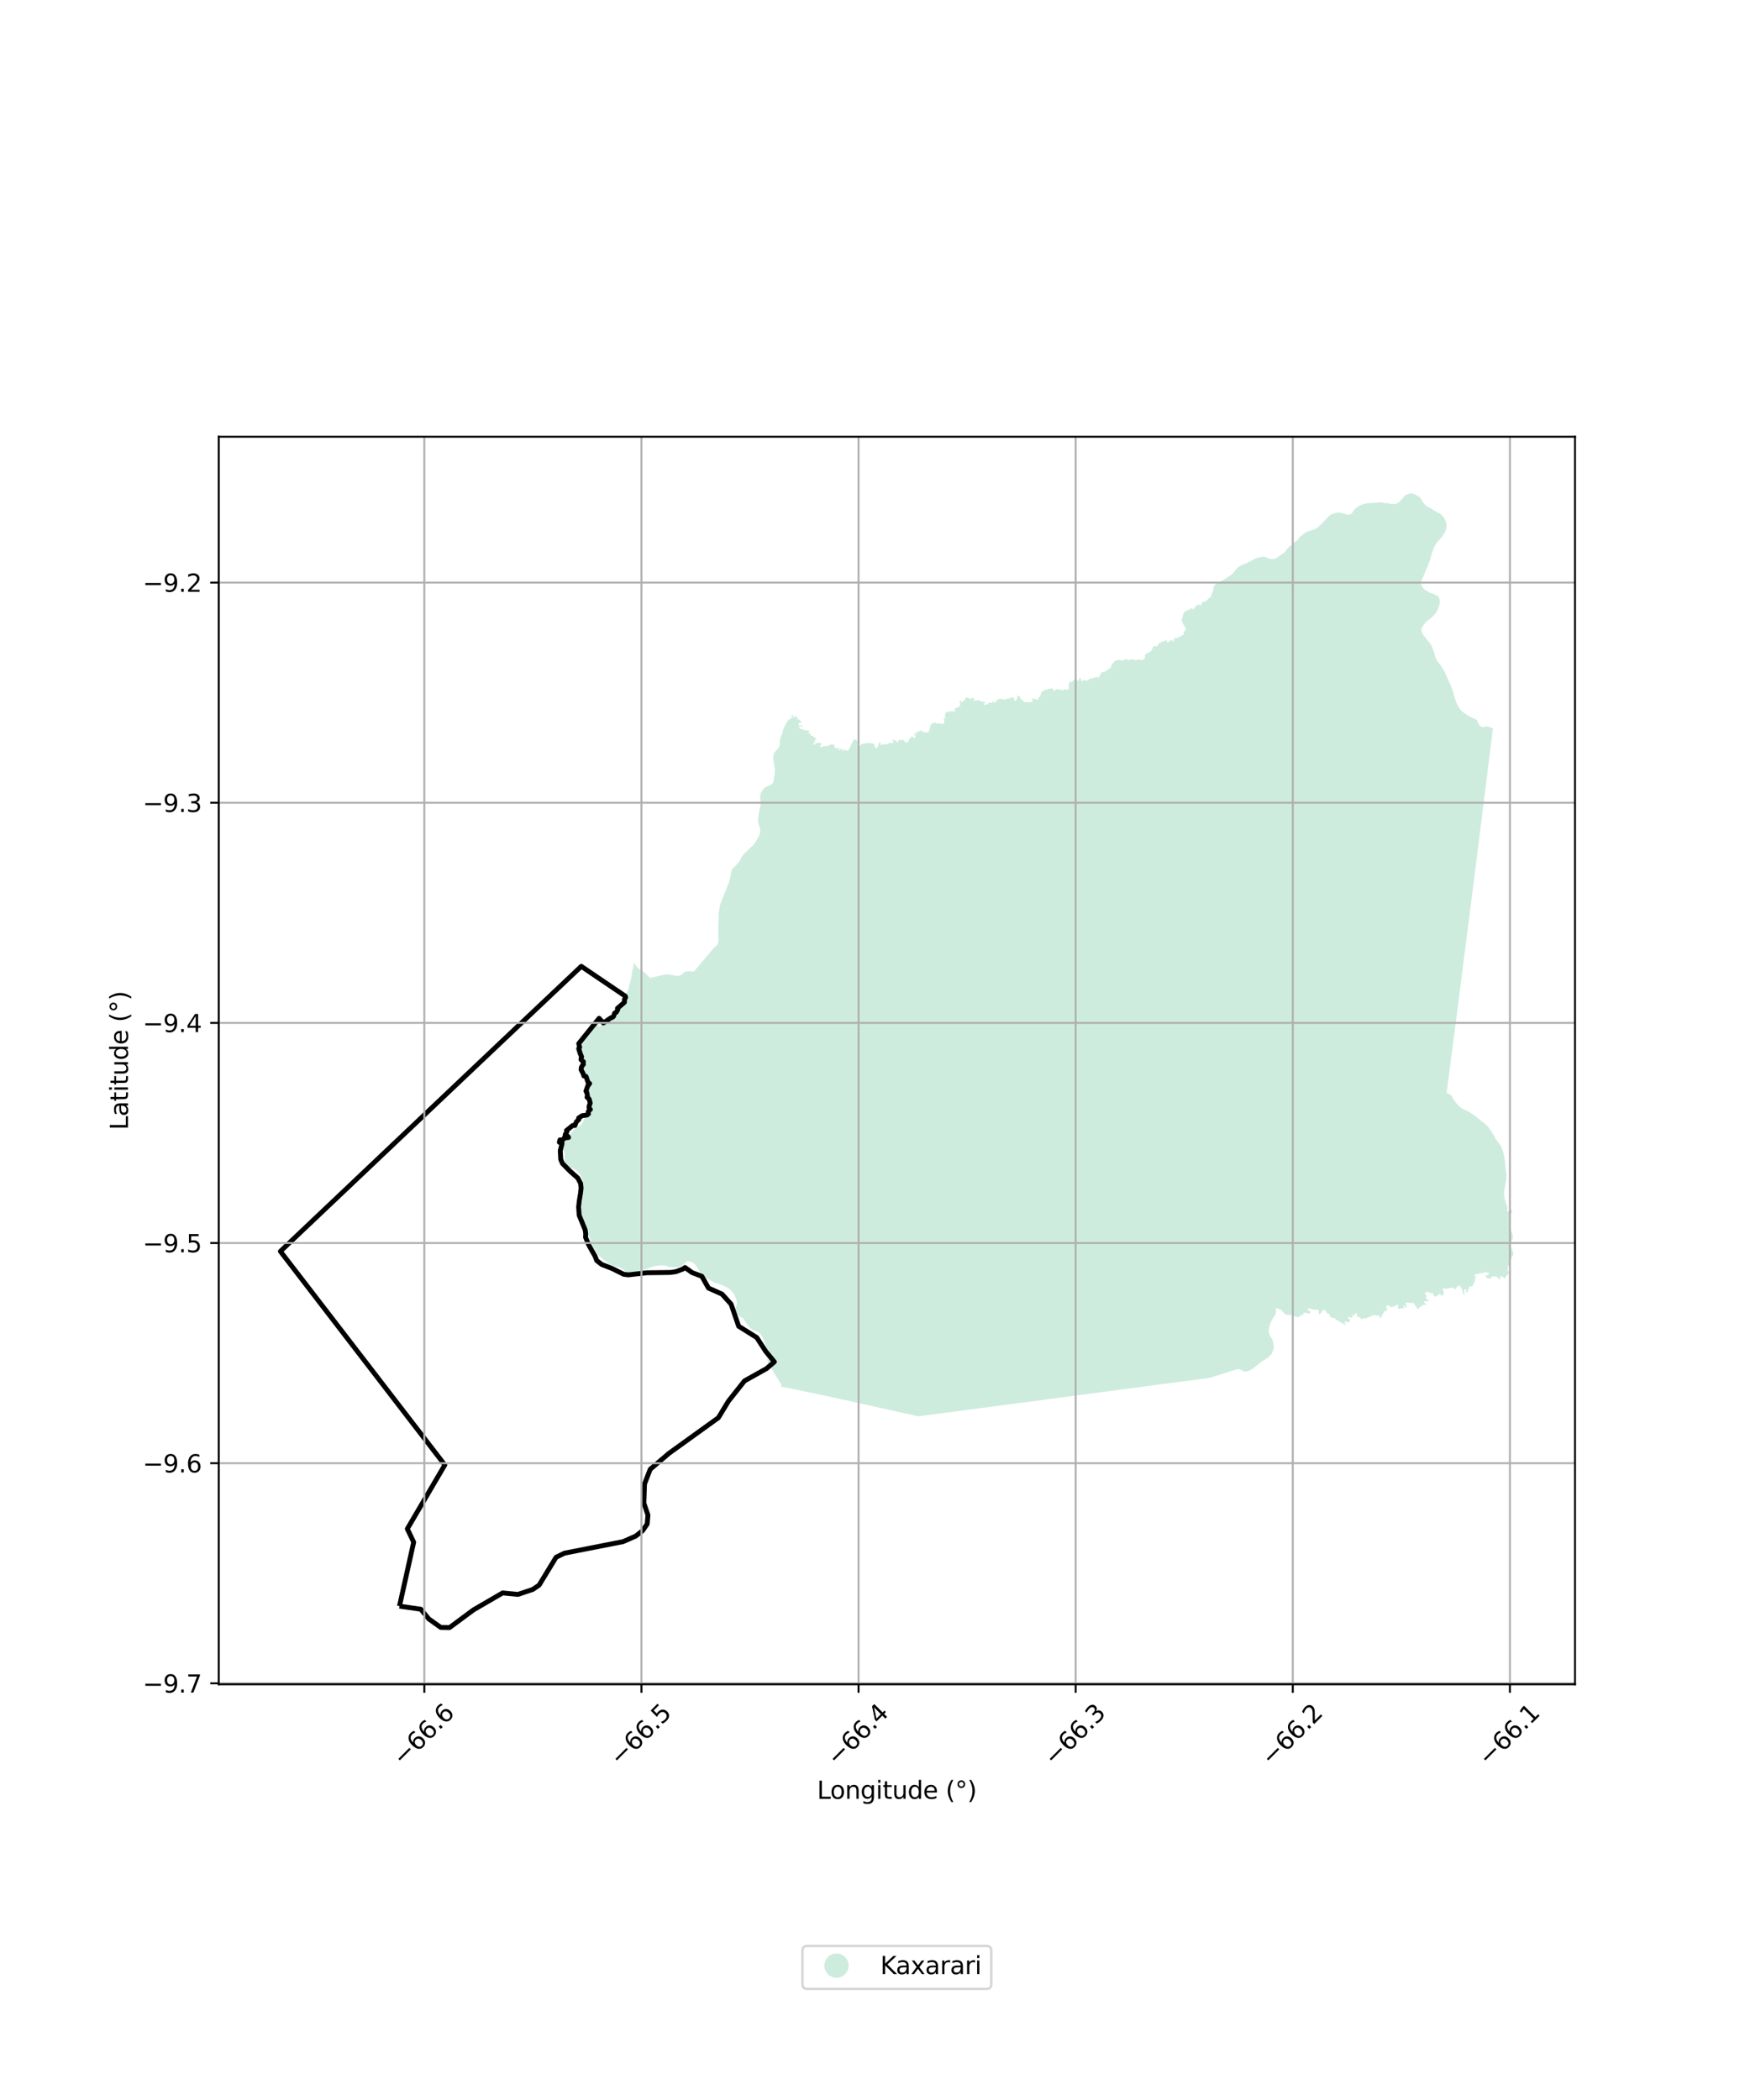 <?xml version="1.0" encoding="utf-8" standalone="no"?>
<!DOCTYPE svg PUBLIC "-//W3C//DTD SVG 1.1//EN"
  "http://www.w3.org/Graphics/SVG/1.1/DTD/svg11.dtd">
<svg xmlns:xlink="http://www.w3.org/1999/xlink" width="720pt" height="864pt" viewBox="0 0 720 864" xmlns="http://www.w3.org/2000/svg" version="1.1">
 <defs>
  <style type="text/css">*{stroke-linejoin: round; stroke-linecap: butt}</style>
 </defs>
 <g id="figure_1">
  <g id="patch_1">
   <path d="M 0 864 
L 720 864 
L 720 0 
L 0 0 
z
" style="fill: #ffffff"/>
  </g>
  <g id="axes_1">
   <g id="patch_2">
    <path d="M 90 692.959 
L 648 692.959 
L 648 179.681 
L 90 179.681 
z
" style="fill: #ffffff"/>
   </g>
   <g id="PatchCollection_1">
    <path d="M 585.329 206.498 
L 585.952 207.296 
L 586.455 207.81 
L 587.027 208.222 
L 587.648 208.595 
L 588.958 209.304 
L 590.38 210.274 
L 591.373 210.74 
L 592.362 211.302 
L 592.656 211.512 
L 593.281 212.038 
L 594.033 212.881 
L 594.461 213.673 
L 594.905 214.73 
L 595.05 215.256 
L 595.098 215.522 
L 595.128 216.052 
L 595.043 217.38 
L 594.903 217.913 
L 594.583 218.712 
L 594.296 219.24 
L 593.788 220.064 
L 593.479 220.543 
L 592.929 221.19 
L 592.749 221.465 
L 592.198 222.12 
L 591.954 222.361 
L 591.261 223.123 
L 590.689 223.906 
L 590.272 224.71 
L 589.911 225.508 
L 589.616 226.299 
L 589.386 226.837 
L 589.024 227.899 
L 588.536 229.823 
L 588.361 230.427 
L 587.865 231.605 
L 587.548 232.572 
L 587.342 233.111 
L 587.006 233.901 
L 586.666 234.571 
L 586.348 235.322 
L 586.098 235.98 
L 585.834 236.548 
L 585.495 237.443 
L 585.134 238.24 
L 584.872 238.777 
L 584.722 239.357 
L 584.696 239.885 
L 584.727 240.151 
L 584.763 240.304 
L 584.914 240.863 
L 585.05 241.18 
L 585.21 241.498 
L 585.77 242.238 
L 586.562 242.866 
L 587.927 243.617 
L 588.518 243.926 
L 588.954 244.028 
L 589.915 244.461 
L 590.317 244.603 
L 590.957 244.929 
L 591.212 245.082 
L 591.719 245.476 
L 591.851 245.665 
L 591.931 245.691 
L 591.929 245.755 
L 592.046 245.896 
L 592.316 246.803 
L 592.359 247.461 
L 592.338 248.07 
L 592.136 248.969 
L 591.96 249.613 
L 591.563 250.754 
L 590.783 252.147 
L 590.353 252.59 
L 590.145 252.976 
L 589.749 253.379 
L 588.423 254.586 
L 587.634 255.057 
L 587.114 255.504 
L 586.661 255.922 
L 586.033 256.695 
L 585.81 257.016 
L 585.752 257.054 
L 585.665 257.203 
L 585.304 257.777 
L 585.07 258.202 
L 584.924 258.654 
L 584.819 259.604 
L 585.041 260.229 
L 585.538 261.176 
L 586.643 262.632 
L 586.692 262.626 
L 586.778 262.725 
L 587.555 263.769 
L 588.464 264.802 
L 589.09 265.985 
L 589.639 267.286 
L 590.15 268.755 
L 590.283 269.385 
L 590.439 269.831 
L 590.487 270.089 
L 590.542 270.379 
L 590.654 270.664 
L 590.774 270.956 
L 591.08 271.536 
L 591.373 272.003 
L 591.918 272.727 
L 592.333 273.173 
L 593.41 274.757 
L 594.164 276.009 
L 594.581 276.94 
L 594.998 277.871 
L 595.415 278.801 
L 595.831 279.732 
L 596.248 280.663 
L 596.665 281.594 
L 597.082 282.524 
L 597.179 282.741 
L 597.459 283.469 
L 597.741 284.446 
L 597.987 285.438 
L 598.264 286.421 
L 598.294 286.515 
L 598.587 287.388 
L 598.928 288.345 
L 599.303 289.288 
L 599.731 290.213 
L 600.231 291.116 
L 600.559 291.626 
L 600.825 291.978 
L 601.553 292.7 
L 602.371 293.323 
L 602.634 293.508 
L 603.226 293.907 
L 604.096 294.455 
L 604.976 294.98 
L 605.11 295.058 
L 605.912 295.402 
L 606.885 295.762 
L 607.402 296.081 
L 607.674 296.396 
L 608.08 297.345 
L 608.273 297.706 
L 608.614 298.227 
L 609.295 298.988 
L 609.47 299.101 
L 610.288 299.195 
L 611.336 298.9 
L 611.917 298.903 
L 612.345 299.019 
L 613.34 299.29 
L 614.246 299.674 
L 614.029 301.423 
L 611.687 320.215 
L 609.845 334.944 
L 606.888 358.589 
L 605.561 368.966 
L 603.487 385.197 
L 601.459 401.079 
L 599.227 418.602 
L 597.271 433.502 
L 595.166 449.718 
L 595.777 449.91 
L 596.623 450.388 
L 597.28 450.667 
L 597.35 451.006 
L 597.684 451.683 
L 597.788 451.983 
L 598.495 452.929 
L 598.835 453.462 
L 600.141 454.974 
L 600.67 455.441 
L 601.392 455.979 
L 601.942 456.311 
L 602.541 456.612 
L 603.712 457.117 
L 604.432 457.478 
L 604.663 457.615 
L 605.092 457.926 
L 606.88 459.142 
L 607.689 459.747 
L 607.873 459.841 
L 607.895 459.914 
L 607.976 459.941 
L 608.093 460.073 
L 608.451 460.326 
L 608.916 460.743 
L 609.312 461.061 
L 609.619 461.36 
L 610.668 462.078 
L 611.623 462.936 
L 612.055 463.368 
L 613.206 464.907 
L 613.536 465.488 
L 614.387 466.744 
L 614.699 467.364 
L 615.352 468.468 
L 615.449 468.744 
L 617.107 470.894 
L 617.513 471.381 
L 618.207 473.177 
L 618.582 474.553 
L 618.788 475.434 
L 618.85 475.966 
L 619.018 476.765 
L 619.178 477.781 
L 619.181 478.142 
L 619.384 480.258 
L 619.466 480.918 
L 619.634 481.718 
L 619.733 482.603 
L 619.77 483.647 
L 619.743 485.106 
L 619.68 485.504 
L 619.566 485.982 
L 619.411 486.457 
L 619.263 487.415 
L 619.248 487.863 
L 618.864 489.991 
L 618.825 490.623 
L 618.792 491.344 
L 618.808 491.585 
L 618.945 492.536 
L 618.974 492.89 
L 619.057 493.302 
L 619.287 493.935 
L 619.427 494.597 
L 619.838 495.63 
L 619.909 495.921 
L 620.096 496.392 
L 620.19 496.724 
L 620.202 496.853 
L 620.21 497.094 
L 620.184 497.358 
L 620.065 497.987 
L 620.048 498.227 
L 620.085 498.341 
L 620.258 498.499 
L 620.486 498.499 
L 620.709 498.402 
L 621.117 498.16 
L 621.51 497.868 
L 621.624 497.856 
L 621.812 497.839 
L 621.995 497.941 
L 622.144 498.115 
L 622.186 498.3 
L 622.179 498.509 
L 621.934 499.005 
L 621.524 499.553 
L 620.948 499.95 
L 620.783 500.249 
L 620.734 500.472 
L 620.767 500.714 
L 620.824 500.932 
L 621.114 501.479 
L 621.291 501.766 
L 621.478 502.238 
L 621.53 502.616 
L 621.551 502.954 
L 621.489 503.561 
L 621.434 503.96 
L 621.45 505.139 
L 621.509 505.775 
L 621.75 506.561 
L 622.033 507.084 
L 622.081 507.326 
L 622.207 507.683 
L 622.354 508.122 
L 622.387 508.355 
L 622.425 508.894 
L 622.414 509.431 
L 622.219 510.122 
L 621.968 510.538 
L 621.88 510.728 
L 621.854 510.999 
L 621.863 511.449 
L 621.73 511.997 
L 621.634 512.628 
L 621.802 513.403 
L 622.299 514.567 
L 622.594 515.443 
L 622.636 516.078 
L 622.475 516.514 
L 621.934 517.313 
L 621.64 518.009 
L 621.457 518.588 
L 621.284 519.344 
L 621.209 520.103 
L 621.038 520.546 
L 620.963 520.616 
L 620.732 520.704 
L 620.535 520.745 
L 620.427 520.798 
L 620.358 520.924 
L 620.321 521.043 
L 620.326 521.139 
L 620.378 521.486 
L 620.413 521.671 
L 620.391 521.831 
L 620.269 522.276 
L 620.24 522.403 
L 620.244 522.539 
L 620.263 522.676 
L 620.397 522.809 
L 620.539 522.927 
L 620.609 523.033 
L 620.622 523.138 
L 620.65 523.476 
L 620.63 523.812 
L 620.556 524.082 
L 620.408 524.341 
L 619.901 524.861 
L 619.711 524.951 
L 619.584 525.099 
L 619.561 525.275 
L 619.557 525.387 
L 619.57 525.491 
L 619.607 525.605 
L 619.415 525.897 
L 619.125 525.862 
L 617.378 524.924 
L 617.157 526.473 
L 616.669 526.219 
L 616.41 525.926 
L 616.276 525.676 
L 615.922 525.418 
L 615.393 525.174 
L 614.339 525.151 
L 614.102 525.183 
L 613.823 525.151 
L 613.499 525.247 
L 613.507 525.378 
L 613.663 525.466 
L 613.978 525.672 
L 613.497 525.894 
L 613.24 525.859 
L 613.005 525.835 
L 612.575 525.978 
L 612.147 525.917 
L 611.823 525.86 
L 611.603 525.58 
L 611.309 525.33 
L 611.141 524.997 
L 611.21 524.699 
L 611.391 524.599 
L 611.642 524.853 
L 611.819 524.765 
L 612.069 524.607 
L 612.199 524.52 
L 612.337 524.424 
L 612.436 524.327 
L 612.562 524.183 
L 612.6 523.972 
L 612.618 523.753 
L 612.132 523.567 
L 612.004 523.556 
L 611.801 523.543 
L 611.581 523.508 
L 611.119 523.421 
L 610.847 523.425 
L 610.613 523.467 
L 610.005 523.797 
L 609.283 523.819 
L 608.843 523.845 
L 608.251 524.06 
L 607.94 524.156 
L 607.646 524.226 
L 607.348 524.288 
L 607.124 524.305 
L 606.8 524.45 
L 606.58 524.73 
L 606.61 524.958 
L 607.128 525.098 
L 607.3 525.077 
L 607.456 525.05 
L 607.439 525.181 
L 607.293 525.285 
L 607.184 525.386 
L 606.917 525.561 
L 606.864 525.671 
L 606.847 525.851 
L 606.912 525.987 
L 607.033 526.075 
L 607.102 526.171 
L 607.15 526.381 
L 606.778 526.394 
L 606.627 526.447 
L 606.601 526.596 
L 606.758 526.838 
L 606.794 526.96 
L 606.918 527.149 
L 606.931 527.245 
L 606.886 527.356 
L 606.286 527.985 
L 606.165 528.197 
L 606.05 528.674 
L 605.924 529.015 
L 605.588 529.3 
L 605.47 529.315 
L 605.288 529.202 
L 605.085 529.21 
L 604.861 529.18 
L 604.623 529.18 
L 604.528 529.412 
L 604.455 529.59 
L 604.347 530.275 
L 604.062 530.542 
L 603.88 531.041 
L 603.785 531.422 
L 603.651 531.553 
L 603.504 531.68 
L 603.288 531.768 
L 603.098 531.698 
L 602.995 531.571 
L 603.211 530.997 
L 603.241 530.704 
L 603.237 530.585 
L 603.211 530.507 
L 603.116 530.476 
L 602.836 530.48 
L 602.732 530.428 
L 602.609 530.44 
L 602.483 530.548 
L 602.369 531.017 
L 602.43 531.605 
L 602.428 531.885 
L 602.516 532.153 
L 602.544 532.523 
L 602.499 532.641 
L 602.439 532.72 
L 602.34 532.764 
L 602.164 532.694 
L 602.101 532.62 
L 601.662 530.993 
L 601.244 529.904 
L 600.998 529.511 
L 600.512 528.973 
L 600.272 528.844 
L 600.099 528.918 
L 599.388 529.447 
L 598.921 530.241 
L 598.769 530.38 
L 598.57 530.485 
L 598.466 530.426 
L 598.019 529.961 
L 597.741 529.751 
L 597.408 529.74 
L 596.749 529.949 
L 596.561 529.975 
L 596.039 530.013 
L 595.612 530.111 
L 595.265 530.259 
L 595.06 530.292 
L 594.889 530.294 
L 594.64 530.205 
L 594.238 530.063 
L 593.829 530.097 
L 593.672 530.172 
L 593.56 530.36 
L 593.562 530.537 
L 593.589 530.69 
L 593.634 530.788 
L 593.847 530.972 
L 593.934 531.047 
L 594.026 531.218 
L 593.989 531.586 
L 594.007 531.988 
L 594.035 532.125 
L 594.03 532.261 
L 593.975 532.419 
L 593.825 532.749 
L 593.622 532.88 
L 593.419 532.972 
L 593.281 532.959 
L 593.074 532.968 
L 592.853 532.907 
L 592.542 532.552 
L 592.296 532.394 
L 592.149 532.425 
L 591.933 532.574 
L 591.713 532.762 
L 591.437 532.955 
L 591.221 533.099 
L 590.91 533.336 
L 590.767 533.476 
L 590.461 533.585 
L 590.214 533.419 
L 590.029 533.134 
L 589.86 532.802 
L 589.588 532.486 
L 589.536 531.978 
L 589.381 531.908 
L 589.269 531.864 
L 589.174 531.904 
L 589.035 531.904 
L 588.953 531.987 
L 588.681 532.158 
L 588.534 532.035 
L 588.418 531.974 
L 588.297 531.895 
L 588.159 531.825 
L 588.096 531.768 
L 587.923 531.604 
L 587.657 531.501 
L 587.444 531.444 
L 587.273 531.374 
L 586.997 531.599 
L 586.802 531.757 
L 586.558 531.847 
L 586.392 531.915 
L 586.241 532.05 
L 586.316 532.438 
L 586.472 532.672 
L 586.61 532.806 
L 586.848 532.769 
L 586.962 532.933 
L 586.856 533.303 
L 586.813 533.581 
L 586.682 533.733 
L 586.785 534.088 
L 586.781 534.424 
L 586.947 534.527 
L 587.124 534.593 
L 587.426 534.742 
L 587.742 535.004 
L 587.824 535.101 
L 587.681 535.28 
L 587.591 535.342 
L 587.413 535.473 
L 587.219 535.552 
L 586.969 535.42 
L 586.649 535.394 
L 586.394 535.293 
L 586.26 535.346 
L 586.027 535.416 
L 585.932 535.477 
L 585.876 535.609 
L 585.98 535.898 
L 586.075 536.034 
L 586.278 536.253 
L 586.623 536.467 
L 586.817 536.537 
L 586.882 536.633 
L 586.836 536.799 
L 586.742 536.916 
L 586.667 536.954 
L 586.222 536.898 
L 586.01 536.879 
L 585.673 536.857 
L 585.509 536.879 
L 585.254 536.931 
L 584.71 537.512 
L 584.584 537.636 
L 584.336 537.723 
L 584.037 537.905 
L 583.627 538.428 
L 583.553 538.474 
L 583.373 538.484 
L 583.132 538.403 
L 583.03 538.296 
L 582.874 538.082 
L 582.794 537.822 
L 582.68 537.594 
L 582.586 537.486 
L 582.251 537.282 
L 582.181 537.192 
L 582.112 537.069 
L 581.942 536.606 
L 581.849 536.459 
L 581.773 536.187 
L 581.302 536.134 
L 580.153 536.055 
L 579.061 535.873 
L 578.792 535.896 
L 578.562 535.952 
L 578.386 536.09 
L 578.349 536.45 
L 578.389 536.684 
L 578.455 536.903 
L 578.682 537.4 
L 578.766 537.763 
L 578.738 537.875 
L 578.679 537.929 
L 578.588 537.974 
L 578.376 537.974 
L 578.248 537.914 
L 578 537.56 
L 577.562 537.048 
L 577.457 537.028 
L 577.324 537.12 
L 577.441 537.426 
L 577.544 537.838 
L 577.514 538.232 
L 576.974 538.289 
L 576.664 538.268 
L 576.518 538.255 
L 576.348 538.298 
L 576.076 538.416 
L 575.799 538.499 
L 575.605 538.565 
L 575.342 538.561 
L 575.182 537.939 
L 575.177 537.444 
L 575.203 537.238 
L 575.212 536.857 
L 575.031 536.804 
L 574.901 536.822 
L 574.499 537.041 
L 574.24 537.207 
L 573.791 537.417 
L 573.683 537.527 
L 573.523 537.527 
L 573.186 537.435 
L 573.014 537.615 
L 572.785 537.812 
L 572.56 537.93 
L 571.774 537.413 
L 571.623 537.269 
L 571.385 537.028 
L 571.049 537.055 
L 570.926 537.083 
L 570.784 537.182 
L 570.444 537.363 
L 570.296 537.406 
L 570.221 537.468 
L 570.15 537.626 
L 570.526 538.118 
L 570.768 538.399 
L 570.638 538.994 
L 570.128 539.485 
L 569.318 539.521 
L 569.311 539.946 
L 569.213 540.167 
L 568.915 540.533 
L 568.795 540.705 
L 568.707 540.895 
L 568.568 541.596 
L 568.397 541.838 
L 568.273 541.89 
L 568.106 541.996 
L 567.887 542.221 
L 567.841 542.356 
L 567.743 542.369 
L 567.688 542.319 
L 567.608 541.586 
L 567.532 541.439 
L 567.368 541.241 
L 567.087 541.127 
L 566.981 541.124 
L 566.841 541.167 
L 566.794 541.328 
L 566.535 541.309 
L 566.202 541.206 
L 565.783 541.092 
L 565.451 541.184 
L 565.036 541.512 
L 564.82 541.775 
L 565.308 540.965 
L 561.689 542.524 
L 561.278 542.52 
L 561.101 542.432 
L 560.885 542.375 
L 560.648 542.471 
L 560.384 542.603 
L 560.285 542.686 
L 560.354 542.883 
L 560.056 542.769 
L 559.603 542.13 
L 559.097 541.845 
L 558.562 541.736 
L 558.316 541.631 
L 558.268 541.236 
L 558.277 540.339 
L 558.078 540.234 
L 557.911 540.24 
L 557.811 540.301 
L 557.743 540.379 
L 557.663 540.568 
L 557.517 540.829 
L 557.236 540.908 
L 557.063 540.943 
L 556.908 540.956 
L 556.73 541.017 
L 556.622 541.109 
L 556.445 541.118 
L 556.324 541.223 
L 556.303 541.35 
L 556.294 541.49 
L 556.463 541.617 
L 556.592 541.723 
L 556.631 541.801 
L 556.471 541.92 
L 556.203 542.055 
L 556.026 542.108 
L 555.68 542.079 
L 555.38 542.053 
L 555.099 541.939 
L 554.847 541.914 
L 554.609 541.978 
L 554.542 542.032 
L 554.473 542.149 
L 554.506 542.351 
L 554.712 542.502 
L 554.946 542.583 
L 555.057 542.651 
L 555.341 542.917 
L 555.418 543.032 
L 555.461 543.202 
L 555.464 543.346 
L 555.435 543.49 
L 555.363 543.671 
L 555.243 543.828 
L 555.109 543.943 
L 554.992 544.019 
L 554.861 544.047 
L 554.576 544.053 
L 554.359 543.973 
L 553.992 543.76 
L 553.911 543.741 
L 553.554 543.713 
L 553.415 543.724 
L 553.308 543.777 
L 553.248 543.855 
L 553.226 544.022 
L 553.254 544.143 
L 553.383 544.404 
L 553.61 544.669 
L 553.728 544.769 
L 553.75 544.842 
L 553.721 544.969 
L 553.671 545 
L 553.492 545.01 
L 553.265 544.97 
L 553.056 544.906 
L 552.666 544.569 
L 551.915 544.232 
L 551.228 543.873 
L 550.931 543.534 
L 550.241 543.253 
L 549.786 542.981 
L 549.316 542.484 
L 549.125 542.357 
L 548.331 542.241 
L 547.943 542.147 
L 547.497 541.891 
L 547.34 541.726 
L 547.161 541.479 
L 546.994 540.928 
L 546.941 540.806 
L 546.832 540.666 
L 546.674 540.532 
L 546.121 540.288 
L 545.881 540.152 
L 545.764 540.027 
L 545.424 539.278 
L 545.116 539.019 
L 544.988 538.958 
L 544.753 538.926 
L 544.573 538.944 
L 544.424 539.003 
L 544.116 539.209 
L 543.894 539.49 
L 543.296 540.503 
L 543.179 540.611 
L 542.996 540.693 
L 542.858 540.704 
L 542.72 540.683 
L 542.657 540.633 
L 542.594 540.567 
L 542.55 540.437 
L 542.531 540.276 
L 542.609 539.453 
L 542.537 539.186 
L 542.428 539.054 
L 542.204 538.926 
L 541.802 538.8 
L 541.428 538.787 
L 540.887 538.896 
L 540.612 538.839 
L 540.394 538.783 
L 539.863 538.62 
L 538.869 538.409 
L 538.559 538.431 
L 538.255 538.5 
L 537.987 538.715 
L 537.943 538.802 
L 537.922 538.938 
L 538.039 539.086 
L 538.393 539.195 
L 538.993 539.496 
L 539.125 539.661 
L 539.194 539.792 
L 539.196 539.96 
L 538.949 540.28 
L 538.601 540.444 
L 538.204 540.398 
L 537.438 540.171 
L 536.742 540.059 
L 536.512 540.115 
L 536.33 540.213 
L 536.193 540.385 
L 536.165 540.488 
L 536.246 540.747 
L 536.231 540.915 
L 536.121 541.032 
L 535.95 541.05 
L 535.308 541.017 
L 535.066 541.228 
L 534.755 541.517 
L 534.375 541.779 
L 534.055 541.876 
L 533.528 541.823 
L 533.105 541.718 
L 532.561 541.525 
L 532.129 541.193 
L 531.533 540.982 
L 531.23 540.965 
L 530.254 540.956 
L 529.537 540.947 
L 528.924 540.833 
L 528.017 539.888 
L 527.473 539.274 
L 527.032 538.856 
L 526.407 538.794 
L 526.119 538.648 
L 525.755 538.371 
L 525.425 538.271 
L 525.08 538.339 
L 524.814 538.49 
L 524.821 538.763 
L 524.862 538.981 
L 524.953 539.161 
L 525.083 539.406 
L 525.037 539.596 
L 525.006 539.731 
L 524.998 540.188 
L 524.881 540.505 
L 524.547 541.191 
L 523.421 542.859 
L 522.811 544.008 
L 522.438 545.093 
L 522.271 545.665 
L 521.997 547.435 
L 522.056 548.046 
L 522.21 548.765 
L 522.491 549.552 
L 523.47 551.093 
L 523.807 552.155 
L 524.157 554.203 
L 524.001 554.695 
L 523.893 555.204 
L 523.239 556.897 
L 522.829 557.428 
L 521.925 558.342 
L 520.437 559.42 
L 519.525 559.894 
L 518.306 560.757 
L 517.951 561.105 
L 515.379 563.14 
L 513.603 564.088 
L 512.536 564.315 
L 511.993 564.256 
L 511.357 564.042 
L 510.648 563.624 
L 509.942 563.311 
L 508.968 563.325 
L 508.153 563.584 
L 497.805 566.866 
L 484.64 568.608 
L 483.667 568.737 
L 468.328 570.767 
L 452.315 572.885 
L 436.212 575.015 
L 419.606 577.209 
L 404.503 579.204 
L 388.166 581.362 
L 379.167 582.55 
L 377.849 582.724 
L 341.219 574.593 
L 321.297 570.43 
L 321.571 569.835 
L 316.727 562.038 
L 315.885 560.683 
L 315.325 554.431 
L 314.709 552.319 
L 314.451 551.597 
L 313.604 550.021 
L 313.06 549.08 
L 312.658 548.513 
L 312.102 548.117 
L 311.479 547.799 
L 310.99 547.581 
L 310.457 547.45 
L 309.455 547.03 
L 308.758 546.493 
L 307.798 545.354 
L 306.003 542.767 
L 305.659 542.371 
L 305.039 541.956 
L 304.679 541.791 
L 304.193 541.51 
L 303.309 540.733 
L 302.9 540.118 
L 302.603 539.339 
L 302.476 538.798 
L 302.494 538.302 
L 302.664 537.859 
L 302.997 537.23 
L 303.226 536.734 
L 303.284 536.504 
L 303.272 536.159 
L 303.172 535.547 
L 302.818 534.293 
L 302.173 532.78 
L 301.386 531.599 
L 299.923 530.186 
L 299.317 529.82 
L 297.286 528.803 
L 294.521 527.84 
L 293.197 527.313 
L 292.239 526.79 
L 290.533 525.793 
L 289.12 524.565 
L 287.753 522.979 
L 286.869 521.53 
L 286.61 521.065 
L 286.075 520.325 
L 285.293 519.665 
L 284.711 519.316 
L 283.658 518.942 
L 283.271 518.84 
L 282.977 518.862 
L 282.483 519.013 
L 282.405 519.146 
L 281.575 519.829 
L 281.035 520.347 
L 280.515 520.769 
L 279.81 521.112 
L 279.103 521.303 
L 278.62 521.382 
L 277.723 521.423 
L 276.665 521.425 
L 275.132 521.267 
L 274.483 520.972 
L 273.694 520.735 
L 272.747 520.59 
L 271.957 520.594 
L 271.557 520.636 
L 270.609 520.722 
L 269.396 520.951 
L 268.037 521.368 
L 266.034 522.049 
L 265.172 522.483 
L 264.631 522.816 
L 264.208 523.026 
L 263.873 523.278 
L 263.414 523.806 
L 261.958 524.675 
L 259.905 524.723 
L 258.879 524.27 
L 257.758 523.525 
L 256.85 522.772 
L 256.605 522.548 
L 256.362 522.315 
L 255.155 521.479 
L 253.431 520.977 
L 251.861 520.714 
L 250.65 520.206 
L 249.075 518.765 
L 247.717 517.828 
L 246.559 516.746 
L 245.739 515.812 
L 244.674 513.972 
L 243.852 512.638 
L 243.404 511.285 
L 241.44 506.867 
L 241.428 506.306 
L 241.449 505.747 
L 241.336 504.814 
L 241.203 504.449 
L 241.054 504.075 
L 240.69 503.334 
L 240.466 502.989 
L 240.062 502.246 
L 239.553 501.476 
L 239.462 501.288 
L 239.254 500.728 
L 239.162 500.357 
L 239.16 500.173 
L 239.064 499.48 
L 239.099 498.497 
L 239.076 498.016 
L 239.406 496.098 
L 239.432 495.618 
L 239.419 495.297 
L 239.491 494.659 
L 239.5 494.179 
L 239.641 493.215 
L 239.65 492.743 
L 239.947 491.297 
L 239.953 490.472 
L 239.947 489.727 
L 239.985 489.352 
L 239.958 487.862 
L 239.791 486.19 
L 239.772 485.814 
L 239.553 484.885 
L 239.487 484.698 
L 239.206 484.144 
L 238.803 483.585 
L 238.178 482.634 
L 237.63 482.022 
L 236.968 481.438 
L 236.205 480.939 
L 235.821 480.733 
L 235.508 480.61 
L 234.871 480.443 
L 234.067 480.167 
L 233.811 480.054 
L 233.342 479.749 
L 233.185 479.591 
L 232.666 478.86 
L 232.434 478.307 
L 232.392 478.122 
L 232.373 477.513 
L 232.403 477.137 
L 232.383 476.576 
L 232.311 475.645 
L 232.306 475.084 
L 232.194 474.151 
L 231.788 473.406 
L 231.029 473 
L 230.217 472.305 
L 229.617 470.249 
L 229.992 470.238 
L 230.278 470.184 
L 230.402 470.149 
L 230.617 470.052 
L 230.831 469.996 
L 231.436 469.689 
L 232.313 469.063 
L 233.601 467.884 
L 234.297 466.892 
L 235.442 465.611 
L 235.766 465.206 
L 236.281 464.688 
L 236.801 464.258 
L 237.816 463.661 
L 238.342 463.295 
L 238.938 462.788 
L 239.15 462.563 
L 239.433 462.149 
L 239.578 461.986 
L 239.916 461.421 
L 240.047 461.154 
L 240.334 460.211 
L 240.444 459.63 
L 240.535 458.913 
L 240.756 458.224 
L 240.845 458.019 
L 240.912 457.957 
L 241.094 457.419 
L 241.338 456.987 
L 241.551 456.498 
L 241.743 455.897 
L 241.965 454.936 
L 242.238 452.807 
L 242.264 452.296 
L 242.231 452.087 
L 242.179 451.716 
L 242.121 451.53 
L 242.111 451.346 
L 241.902 450.602 
L 241.678 448.696 
L 242.075 446.732 
L 242.089 446.332 
L 242.056 445.891 
L 241.911 445.189 
L 241.648 444.571 
L 241.414 443.85 
L 241.19 443.29 
L 241.165 443.297 
L 240.987 442.819 
L 240.511 441.809 
L 240.242 441.367 
L 239.987 440.758 
L 239.889 440.106 
L 240.067 439.231 
L 240.143 439.146 
L 240.107 438.36 
L 239.78 437.043 
L 238.873 435.794 
L 238.144 434.792 
L 237.106 433.106 
L 236.739 431.233 
L 238.067 429.555 
L 243.985 422.077 
L 245.022 420.766 
L 246.634 422.485 
L 249.122 420.34 
L 249.482 420.081 
L 249.718 419.857 
L 250.279 419.42 
L 251.354 418.473 
L 252.221 417.462 
L 252.828 416.651 
L 252.984 416.392 
L 253.273 416.034 
L 254.4 414.344 
L 255.025 413.253 
L 255.412 412.45 
L 255.531 412.302 
L 256.318 411.008 
L 257.216 409.59 
L 257.533 408.921 
L 257.776 408.481 
L 257.973 408.223 
L 258.404 407.318 
L 258.611 406.78 
L 258.881 405.605 
L 259.065 404.995 
L 259.308 403.89 
L 259.477 403.263 
L 259.604 402.459 
L 259.688 402.142 
L 260.019 400.2 
L 260.238 399.086 
L 260.533 397.871 
L 260.532 397.687 
L 260.632 396.946 
L 260.641 396.226 
L 261.096 396.698 
L 261.159 396.756 
L 261.293 396.897 
L 262.441 398.234 
L 262.772 398.534 
L 263.288 398.881 
L 264.153 399.287 
L 265.086 400.033 
L 266.028 400.986 
L 266.974 401.844 
L 267.452 402.374 
L 272.803 401.111 
L 274.234 400.897 
L 275.258 400.933 
L 275.841 401.017 
L 276.567 401.195 
L 277.094 401.253 
L 277.756 401.405 
L 278.396 401.475 
L 279.242 401.497 
L 279.645 401.375 
L 279.894 401.239 
L 280.159 401.096 
L 280.894 400.585 
L 281.3 400.159 
L 281.789 399.896 
L 282.537 399.69 
L 283.199 399.609 
L 283.777 399.605 
L 285.125 399.7 
L 285.434 399.816 
L 286.156 398.96 
L 292.671 391.226 
L 293.767 389.937 
L 294.595 389.259 
L 295.035 388.794 
L 295.318 388.403 
L 295.435 387.855 
L 295.592 386.859 
L 295.616 386.428 
L 295.566 385.553 
L 295.594 384.777 
L 295.559 383.935 
L 295.47 383.227 
L 295.556 382.645 
L 295.502 381.867 
L 295.584 380.7 
L 295.571 379.931 
L 295.635 379.068 
L 295.626 377.266 
L 295.598 376.905 
L 295.619 376.321 
L 295.731 375.444 
L 295.838 374.967 
L 296.06 373.525 
L 296.132 372.863 
L 296.253 372.435 
L 296.457 371.753 
L 297.282 369.603 
L 297.787 368.444 
L 298.372 366.862 
L 298.799 365.852 
L 299.082 364.973 
L 299.34 364.373 
L 299.831 363.365 
L 300.101 362.181 
L 300.284 361.603 
L 300.624 360.277 
L 300.752 359.665 
L 300.866 358.532 
L 301.097 357.963 
L 301.289 357.601 
L 301.673 357.11 
L 302.734 356.106 
L 303.472 355.25 
L 303.515 355.18 
L 304.057 354.598 
L 304.483 354.044 
L 304.509 354.005 
L 304.546 353.87 
L 304.618 353.68 
L 304.751 353.365 
L 305.283 352.374 
L 306.194 351.22 
L 307.566 349.946 
L 308.166 349.31 
L 308.629 348.87 
L 309.739 347.867 
L 310.062 347.478 
L 310.926 346.274 
L 311.392 345.522 
L 312.052 344.343 
L 312.42 343.619 
L 312.558 343.159 
L 312.75 342.101 
L 312.744 341.588 
L 312.717 341.195 
L 312.452 339.944 
L 312.108 339.107 
L 312.018 338.664 
L 311.931 338.132 
L 311.951 336.867 
L 311.927 336.394 
L 312.087 335.799 
L 312.152 335.096 
L 312.371 333.51 
L 312.487 332.985 
L 312.644 332.454 
L 312.935 330.902 
L 312.959 330.247 
L 312.786 328.687 
L 312.741 327.892 
L 312.778 327.085 
L 313.155 326.073 
L 313.556 325.326 
L 314.158 324.642 
L 314.84 323.744 
L 315.537 323.6 
L 316.014 323.44 
L 316.809 323.051 
L 317.34 322.749 
L 318.185 321.873 
L 318.486 319.785 
L 318.686 318.975 
L 318.862 317.227 
L 318.835 316.602 
L 318.75 316.022 
L 318.576 314.959 
L 318.364 314.038 
L 318.307 313.356 
L 318.117 312.276 
L 318.113 311.467 
L 318.236 310.51 
L 318.37 310.194 
L 318.536 309.871 
L 318.82 309.417 
L 319.364 308.763 
L 320.32 307.714 
L 320.611 307.3 
L 320.786 306.729 
L 320.83 306.41 
L 320.871 305.002 
L 320.941 304.188 
L 321.151 303.522 
L 321.359 302.945 
L 321.553 302.519 
L 321.919 301.362 
L 321.971 301.043 
L 322.161 300.273 
L 323.086 298.263 
L 323.787 297.053 
L 324.189 296.498 
L 324.384 296.265 
L 324.619 296.081 
L 325.41 295.555 
L 325.679 295.308 
L 325.714 295.245 
L 325.852 295.01 
L 325.822 294.712 
L 325.408 294.278 
L 325.538 294.173 
L 325.657 294.181 
L 325.983 294.297 
L 326.126 294.399 
L 326.413 294.43 
L 326.517 294.511 
L 326.563 294.62 
L 326.447 294.745 
L 326.275 294.858 
L 326.156 294.982 
L 326.241 295.13 
L 326.364 295.243 
L 326.632 295.282 
L 326.813 295.01 
L 326.904 294.705 
L 327.066 294.663 
L 327.35 294.706 
L 327.596 294.819 
L 327.841 295.002 
L 327.953 295.193 
L 327.983 295.445 
L 328.114 295.819 
L 328.114 295.936 
L 328.279 295.971 
L 328.406 295.85 
L 328.567 295.854 
L 328.79 296.033 
L 328.982 296.263 
L 329.223 296.45 
L 329.354 296.598 
L 329.527 296.948 
L 329.642 297.228 
L 329.711 297.407 
L 329.58 297.485 
L 329.304 297.493 
L 328.882 297.431 
L 328.628 297.485 
L 328.521 297.789 
L 328.59 298.155 
L 328.705 298.489 
L 328.897 298.552 
L 329.266 298.451 
L 329.611 298.303 
L 329.903 298.303 
L 330.11 298.443 
L 330.233 298.669 
L 330.141 298.793 
L 330.026 298.863 
L 329.788 298.762 
L 329.504 298.746 
L 329.319 298.77 
L 329.089 298.894 
L 328.897 298.988 
L 328.736 299.159 
L 328.774 299.47 
L 329.104 299.735 
L 329.703 299.906 
L 330.448 300.202 
L 331.154 300.381 
L 331.914 300.529 
L 332.375 300.599 
L 332.613 300.576 
L 332.935 300.669 
L 333.081 300.879 
L 332.802 301.16 
L 332.59 301.401 
L 332.413 301.65 
L 332.459 301.806 
L 332.751 301.673 
L 332.859 301.611 
L 333.212 301.736 
L 333.289 301.969 
L 333.45 302.288 
L 333.757 302.623 
L 334.248 302.756 
L 334.555 302.997 
L 334.978 303.37 
L 335.239 303.557 
L 335.5 303.62 
L 335.669 303.799 
L 335.673 303.95 
L 335.692 304.211 
L 335.569 304.53 
L 335.292 304.671 
L 334.962 304.678 
L 334.824 304.795 
L 334.924 304.896 
L 335.131 304.912 
L 335.361 305.021 
L 335.384 305.184 
L 335.285 305.41 
L 335.093 305.612 
L 334.809 305.745 
L 334.64 305.955 
L 334.509 306.227 
L 334.663 306.375 
L 334.885 306.399 
L 335.469 306.064 
L 335.83 305.846 
L 336.068 305.768 
L 336.429 305.705 
L 336.705 305.636 
L 337.043 305.612 
L 337.381 305.714 
L 337.741 305.768 
L 337.903 305.916 
L 337.941 306.22 
L 337.718 306.547 
L 337.457 306.765 
L 337.288 307.029 
L 337.466 307.29 
L 337.68 307.395 
L 338.118 307.341 
L 338.501 307.138 
L 339.008 306.975 
L 339.397 306.877 
L 339.668 306.944 
L 339.983 307.068 
L 340.39 306.959 
L 341.02 306.539 
L 341.365 306.609 
L 341.595 306.625 
L 341.864 306.119 
L 342.133 306.017 
L 342.309 306.422 
L 342.455 306.601 
L 342.601 306.453 
L 342.862 306.111 
L 343.238 306.266 
L 343.215 306.749 
L 343.331 307.185 
L 343.453 307.473 
L 343.768 307.722 
L 344.014 307.948 
L 344.352 307.956 
L 344.713 307.963 
L 345.135 307.839 
L 345.419 307.59 
L 345.58 307.722 
L 345.357 308.111 
L 345.142 308.415 
L 345.05 308.711 
L 345.15 308.859 
L 345.972 308.244 
L 346.21 308.158 
L 346.363 308.22 
L 346.441 308.328 
L 346.551 308.66 
L 346.778 308.913 
L 346.962 309.084 
L 347.215 309.147 
L 347.254 308.983 
L 347.069 308.796 
L 346.931 308.656 
L 347.039 308.438 
L 347.169 308.306 
L 347.4 308.275 
L 347.545 308.407 
L 347.783 308.656 
L 348.259 308.851 
L 348.597 308.828 
L 348.881 308.742 
L 349.196 308.454 
L 349.336 308.216 
L 349.482 308.013 
L 349.711 307.605 
L 349.918 307.138 
L 350.018 306.648 
L 350.417 305.908 
L 350.893 304.951 
L 351.054 304.6 
L 351.2 304.437 
L 351.392 304.258 
L 351.538 304.235 
L 351.776 304.235 
L 352.037 304.328 
L 352.39 304.406 
L 352.697 304.904 
L 353.135 305.737 
L 352.996 306.025 
L 352.789 306.445 
L 352.683 306.492 
L 352.679 306.632 
L 352.797 306.827 
L 353.15 306.967 
L 353.457 306.936 
L 353.81 306.796 
L 354.094 306.531 
L 354.355 306.305 
L 354.755 306.01 
L 355.146 305.939 
L 355.768 305.877 
L 356.95 305.753 
L 357.726 305.683 
L 358.355 305.815 
L 359.123 305.877 
L 359.453 305.932 
L 359.653 306.173 
L 359.706 306.578 
L 359.776 306.905 
L 359.906 307.154 
L 360.232 307.527 
L 360.474 307.683 
L 360.628 307.839 
L 360.781 307.831 
L 361.155 307.117 
L 361.25 306.897 
L 361.403 306.601 
L 361.503 306.298 
L 361.595 305.92 
L 361.637 305.683 
L 361.696 305.574 
L 361.75 305.44 
L 361.891 305.437 
L 362.098 305.465 
L 362.232 305.496 
L 362.348 305.612 
L 362.397 305.718 
L 362.359 306.002 
L 362.332 306.313 
L 362.528 306.566 
L 363.2 306.333 
L 363.603 306.251 
L 364.228 306.243 
L 364.647 306.266 
L 365.019 306.224 
L 365.438 305.951 
L 365.806 305.714 
L 366.103 305.641 
L 366.438 305.621 
L 366.854 305.686 
L 367.276 305.632 
L 367.56 305.651 
L 367.653 305.636 
L 367.626 305.363 
L 367.465 305.099 
L 367.369 304.76 
L 367.257 304.433 
L 367.284 304.281 
L 367.53 304.223 
L 367.756 304.312 
L 367.902 304.429 
L 368.125 304.565 
L 368.351 304.651 
L 368.67 304.795 
L 368.958 304.982 
L 369.203 305.173 
L 369.326 305.367 
L 369.514 305.472 
L 369.633 305.34 
L 369.668 305.114 
L 369.618 304.838 
L 369.58 304.562 
L 369.722 304.453 
L 369.894 304.402 
L 370.01 304.432 
L 370.259 304.336 
L 370.505 304.383 
L 370.704 304.488 
L 370.889 304.612 
L 371.134 304.355 
L 371.311 304.235 
L 371.495 304.203 
L 371.61 304.336 
L 371.752 304.608 
L 371.99 304.83 
L 372.286 305.153 
L 372.424 305.359 
L 372.562 305.492 
L 372.781 305.539 
L 373.176 305.453 
L 373.518 305.215 
L 373.844 304.846 
L 374.121 304.109 
L 374.357 303.893 
L 374.522 303.602 
L 374.858 303.172 
L 375.019 303.059 
L 375.51 303.195 
L 375.841 303.452 
L 376.082 303.627 
L 376.393 303.666 
L 376.631 303.367 
L 376.766 303.009 
L 376.816 302.818 
L 376.583 302.591 
L 376.309 302.506 
L 376.102 302.425 
L 376.102 302.203 
L 376.24 301.911 
L 376.601 301.903 
L 376.85 301.934 
L 377.034 301.86 
L 377.127 301.673 
L 377.027 301.273 
L 376.965 301.07 
L 377.138 300.938 
L 377.315 301.023 
L 377.572 301.105 
L 377.844 301.101 
L 378.098 300.961 
L 378.42 300.759 
L 378.766 300.599 
L 378.95 300.447 
L 379.13 300.572 
L 379.368 300.829 
L 379.61 301.008 
L 379.998 301.214 
L 380.432 301.187 
L 380.877 301.265 
L 381.468 301.3 
L 381.733 301.315 
L 382.017 301.086 
L 382.197 300.899 
L 382.309 300.72 
L 382.31 300.504 
L 382.387 300.386 
L 382.478 300.093 
L 382.604 299.529 
L 382.75 299.365 
L 382.654 299.112 
L 382.673 298.855 
L 382.789 298.474 
L 382.965 298.225 
L 383.234 298.044 
L 383.382 297.753 
L 383.625 297.419 
L 383.81 297.594 
L 383.933 297.703 
L 384.136 297.664 
L 384.366 297.548 
L 384.643 297.154 
L 384.812 297.166 
L 384.938 297.431 
L 385.142 297.621 
L 385.599 297.641 
L 386.455 297.641 
L 386.957 297.653 
L 387.337 297.762 
L 387.618 297.968 
L 387.906 297.902 
L 388.416 297.361 
L 388.589 297.139 
L 388.57 296.999 
L 388.493 296.917 
L 388.466 296.508 
L 388.289 296.294 
L 388.224 296.065 
L 388.435 295.703 
L 389.061 295.298 
L 389.038 295.056 
L 388.861 295.01 
L 388.677 294.916 
L 388.566 294.648 
L 388.723 294.274 
L 388.904 294.111 
L 388.892 293.449 
L 389.217 293.258 
L 389.44 292.953 
L 389.783 292.873 
L 390.09 292.846 
L 390.508 292.779 
L 390.896 292.686 
L 391.291 292.534 
L 391.437 292.55 
L 391.602 292.709 
L 391.76 292.931 
L 391.906 293.075 
L 391.998 292.99 
L 391.967 292.639 
L 391.967 292.316 
L 392.017 292.293 
L 392.186 292.359 
L 392.524 292.6 
L 392.646 292.721 
L 392.823 292.896 
L 392.973 292.974 
L 393.176 292.791 
L 393.226 292.476 
L 392.823 292.359 
L 392.769 292.102 
L 392.838 291.865 
L 392.881 291.604 
L 392.969 291.347 
L 393.122 291.238 
L 393.261 291.211 
L 393.381 291.197 
L 393.525 291.25 
L 393.664 291.215 
L 393.94 291.09 
L 394.305 290.962 
L 394.769 290.553 
L 395.111 290.02 
L 395.085 289.701 
L 395.038 289.405 
L 394.842 288.977 
L 394.792 288.626 
L 394.865 288.319 
L 395.072 288.112 
L 395.376 288.221 
L 395.349 288.42 
L 395.349 288.611 
L 395.483 288.868 
L 395.533 289.121 
L 395.717 289.191 
L 395.848 289.093 
L 395.848 288.817 
L 395.909 288.607 
L 396.086 288.42 
L 396.451 288.471 
L 396.892 288.268 
L 397.114 287.959 
L 397.06 287.628 
L 397.026 287.264 
L 397.368 287.081 
L 397.621 287.073 
L 397.921 287.062 
L 398.136 287.03 
L 398.424 287.089 
L 398.927 287.424 
L 399.138 287.521 
L 399.602 287.505 
L 400.078 287.143 
L 400.312 287.038 
L 400.631 287.093 
L 400.742 287.287 
L 400.796 287.513 
L 400.719 287.758 
L 400.558 288.124 
L 400.585 288.35 
L 400.765 288.459 
L 401.234 288.093 
L 401.241 287.867 
L 401.379 287.93 
L 401.644 288.221 
L 401.775 288.377 
L 401.928 288.424 
L 402.151 288.202 
L 402.301 287.848 
L 403.022 288.288 
L 403.283 288.463 
L 403.959 288.638 
L 404.466 288.72 
L 404.83 288.776 
L 405.237 288.817 
L 405.341 288.984 
L 405.295 289.089 
L 405.038 289.354 
L 404.746 289.615 
L 404.946 289.969 
L 405.249 290.059 
L 405.583 289.903 
L 405.875 289.771 
L 406.074 289.666 
L 406.316 289.716 
L 406.423 289.794 
L 406.589 289.798 
L 406.677 289.689 
L 406.493 289.498 
L 406.458 289.315 
L 406.604 289.171 
L 406.746 289.144 
L 407.018 289.187 
L 407.303 289.175 
L 407.721 289.167 
L 408.066 289.175 
L 408.293 289.051 
L 408.393 288.786 
L 408.589 288.517 
L 408.688 288.463 
L 408.892 288.661 
L 409.049 288.942 
L 409.088 289.097 
L 409.295 289.171 
L 409.433 289.089 
L 409.598 289.004 
L 409.775 288.626 
L 410.319 287.89 
L 410.609 287.731 
L 410.897 287.637 
L 411.184 287.566 
L 412.348 287.558 
L 412.734 287.678 
L 413.333 287.939 
L 414.22 287.534 
L 414.792 287.418 
L 415.149 287.328 
L 415.487 287.239 
L 415.794 287.176 
L 416.036 287.071 
L 416.243 286.966 
L 416.573 286.791 
L 417.028 287.021 
L 417.187 287.316 
L 417.291 287.663 
L 417.318 287.943 
L 417.314 288.223 
L 417.433 288.332 
L 417.721 288.379 
L 418.158 288.068 
L 418.339 287.577 
L 418.5 287.067 
L 418.612 286.145 
L 419.03 286.297 
L 419.252 286.425 
L 419.567 286.635 
L 419.798 286.764 
L 419.732 286.947 
L 419.798 287.41 
L 419.966 287.608 
L 420.481 287.815 
L 420.776 288.142 
L 421.029 288.479 
L 421.275 288.877 
L 421.652 288.792 
L 422.197 288.78 
L 422.496 288.803 
L 422.995 288.873 
L 423.333 289.006 
L 423.913 288.912 
L 424.519 288.776 
L 424.753 288.718 
L 424.792 287.912 
L 424.661 287.733 
L 424.738 287.46 
L 425.298 287.507 
L 425.805 287.562 
L 426.105 287.686 
L 426.488 287.811 
L 426.726 287.811 
L 427.095 287.811 
L 427.309 287.042 
L 427.499 286.945 
L 427.568 286.69 
L 427.787 286.628 
L 428.056 286.542 
L 428.112 285.94 
L 428.429 284.773 
L 428.426 284.637 
L 428.712 284.588 
L 429.004 284.432 
L 429.196 284.296 
L 429.388 284.183 
L 429.665 284.004 
L 430.264 283.914 
L 430.678 283.735 
L 431.074 283.653 
L 431.458 283.334 
L 432.134 283.362 
L 432.763 283.217 
L 433.237 283.366 
L 433.345 283.754 
L 433.512 283.856 
L 433.591 283.939 
L 433.797 284.339 
L 433.943 284.323 
L 434.135 283.864 
L 434.488 283.576 
L 435.049 283.49 
L 435.333 283.537 
L 435.655 283.755 
L 436.308 283.638 
L 436.884 283.825 
L 437.344 284.183 
L 437.486 283.84 
L 437.736 283.641 
L 438.13 283.46 
L 438.312 283.607 
L 438.485 283.805 
L 438.738 283.91 
L 438.876 283.786 
L 438.953 283.603 
L 439.225 283.568 
L 439.571 283.646 
L 439.778 283.475 
L 439.809 282.743 
L 439.601 282.136 
L 439.809 281.614 
L 439.958 281.12 
L 440.035 280.801 
L 440.17 280.404 
L 440.457 280.244 
L 440.588 280.318 
L 440.692 280.641 
L 440.849 280.812 
L 441.275 280.26 
L 441.422 280.031 
L 441.713 279.848 
L 442.42 279.616 
L 442.576 279.589 
L 442.869 279.583 
L 443.171 279.621 
L 443.229 279.905 
L 443.31 280.143 
L 443.367 280.236 
L 443.624 280.151 
L 443.816 279.882 
L 443.908 279.645 
L 443.974 279.399 
L 443.993 279.158 
L 444.131 278.858 
L 444.415 278.975 
L 444.576 279.119 
L 444.619 279.345 
L 444.757 279.68 
L 444.933 279.983 
L 444.999 280.158 
L 445.256 280.232 
L 445.432 280.104 
L 445.448 279.921 
L 445.651 279.664 
L 445.947 279.828 
L 446.392 279.944 
L 446.987 279.975 
L 447.475 280.014 
L 448.492 279.193 
L 449.118 279.088 
L 449.567 279.158 
L 449.812 279.026 
L 449.956 278.734 
L 450.127 278.625 
L 450.546 278.827 
L 450.807 278.773 
L 451.06 278.422 
L 451.194 278.422 
L 451.294 278.699 
L 452.165 278.644 
L 452.381 278.079 
L 452.599 277.885 
L 452.695 277.582 
L 453.152 276.698 
L 453.505 276.453 
L 453.931 276.468 
L 454.411 276.698 
L 454.595 276.367 
L 454.603 276.005 
L 454.776 275.978 
L 455.064 276.068 
L 455.236 276.075 
L 455.378 276.004 
L 455.647 275.639 
L 455.772 275.444 
L 456.127 275.307 
L 456.392 275.251 
L 456.465 275.083 
L 456.993 274.688 
L 457.502 273.493 
L 457.658 273.226 
L 458.203 272.507 
L 458.373 272.32 
L 458.765 272.013 
L 459.254 271.757 
L 460.042 271.568 
L 460.303 271.536 
L 460.831 271.546 
L 461.091 271.571 
L 461.882 271.734 
L 462.151 271.735 
L 462.241 271.722 
L 462.407 271.624 
L 462.591 271.478 
L 462.76 271.283 
L 462.919 271.16 
L 463.009 271.147 
L 463.342 271.159 
L 464.093 271.537 
L 464.622 271.554 
L 464.951 271.437 
L 465.421 271.138 
L 466.051 271.337 
L 466.492 271.407 
L 466.919 271.376 
L 467.243 271.617 
L 468.145 271.289 
L 468.671 271.355 
L 469.195 271.485 
L 469.721 271.559 
L 470.253 271.489 
L 470.475 271.408 
L 470.719 271.176 
L 470.88 270.981 
L 471.084 270.499 
L 471.133 270.26 
L 471.133 269.331 
L 471.532 268.983 
L 471.939 268.913 
L 472.315 268.719 
L 472.507 268.439 
L 472.791 268.384 
L 473.129 268.236 
L 473.413 268.104 
L 473.603 267.764 
L 473.773 267.537 
L 474.172 266.813 
L 474.359 266.339 
L 474.42 266.244 
L 474.423 266.156 
L 474.456 266.142 
L 474.457 266.102 
L 474.655 265.804 
L 474.769 265.775 
L 474.89 265.804 
L 475.13 265.924 
L 475.39 265.949 
L 475.553 265.922 
L 475.969 265.885 
L 476.399 265.597 
L 476.745 264.64 
L 477.282 264.492 
L 477.896 264.048 
L 478.476 263.908 
L 478.952 263.795 
L 479.267 263.6 
L 479.643 263.437 
L 479.931 263.406 
L 480.069 263.421 
L 480.038 263.628 
L 480.019 263.787 
L 480.176 264.102 
L 480.334 264.246 
L 480.76 264.274 
L 481.086 263.639 
L 481.263 263.655 
L 481.286 263.787 
L 481.539 263.814 
L 481.889 263.238 
L 482.184 263.266 
L 482.368 263.53 
L 482.48 263.826 
L 482.518 264.009 
L 482.679 264.184 
L 482.902 263.604 
L 483.044 262.915 
L 483.009 262.596 
L 483.278 262.549 
L 483.647 262.495 
L 483.996 262.545 
L 484.664 262.374 
L 485.194 262.09 
L 485.923 261.611 
L 486.395 261.413 
L 486.714 261.086 
L 487.048 261.004 
L 487.032 260.537 
L 486.814 260.393 
L 487.42 259.513 
L 487.865 259.155 
L 487.826 258.892 
L 487.887 258.782 
L 487.908 258.599 
L 487.839 258.459 
L 487.7 258.248 
L 487.474 258.085 
L 487.378 257.275 
L 487.006 257.314 
L 486.637 256.392 
L 486.51 256.08 
L 486.253 255.493 
L 486.157 255.216 
L 486.157 254.998 
L 486.242 254.652 
L 486.403 254.34 
L 486.576 253.725 
L 486.588 253.52 
L 486.668 253.324 
L 486.811 252.754 
L 486.925 252.518 
L 486.998 252.379 
L 487.197 252.079 
L 487.512 251.503 
L 488.414 251.184 
L 488.894 250.95 
L 489.186 250.756 
L 489.374 250.495 
L 489.52 250.802 
L 490.219 250.234 
L 490.418 250.246 
L 490.595 250.468 
L 490.526 250.647 
L 490.764 250.767 
L 491.359 250.261 
L 491.658 250 
L 491.716 249.51 
L 491.911 249.288 
L 492.184 249.288 
L 492.59 248.93 
L 492.878 248.801 
L 493.305 248.763 
L 493.6 248.883 
L 493.908 249.016 
L 494.115 249.066 
L 494.513 248.001 
L 494.948 247.647 
L 495.343 247.524 
L 495.766 247.522 
L 495.921 247.52 
L 496.078 247.429 
L 496.522 247.051 
L 496.846 246.637 
L 497.359 246.133 
L 497.543 245.987 
L 497.959 245.729 
L 498.099 245.662 
L 498.193 245.536 
L 498.335 245.181 
L 498.596 244.228 
L 498.97 243.511 
L 499.044 243.273 
L 499.11 243.003 
L 499.102 242.529 
L 499.208 242.052 
L 499.411 241.33 
L 499.699 240.762 
L 499.943 240.53 
L 500.322 240.158 
L 500.746 239.892 
L 501.689 239.443 
L 501.911 239.362 
L 502.136 239.217 
L 502.607 238.977 
L 503.95 238.244 
L 504.599 237.833 
L 505.248 237.39 
L 506.923 236.236 
L 507.734 235.358 
L 508.46 234.34 
L 508.967 233.788 
L 509.144 233.594 
L 509.713 233.14 
L 510.658 232.627 
L 510.898 232.507 
L 512.077 232.033 
L 514.905 230.67 
L 515.85 230.148 
L 516.083 230.012 
L 517.343 229.541 
L 519.04 229.141 
L 519.328 229.047 
L 519.712 229.003 
L 519.947 229.019 
L 520.738 229.198 
L 521.899 229.718 
L 522.374 229.87 
L 523.558 229.982 
L 523.811 229.951 
L 524.136 229.953 
L 524.579 229.856 
L 525.083 229.6 
L 525.291 229.479 
L 526.883 228.354 
L 528.157 227.491 
L 528.508 227.198 
L 528.727 226.989 
L 528.939 226.732 
L 529.664 225.746 
L 530.399 224.945 
L 530.616 224.784 
L 531.263 224.421 
L 531.395 224.353 
L 531.613 224.168 
L 532.211 223.555 
L 532.348 223.375 
L 532.675 223.082 
L 533.743 222.292 
L 533.963 222.043 
L 534.646 221.096 
L 534.983 220.762 
L 535.15 220.624 
L 535.31 220.453 
L 535.727 220.154 
L 536.162 219.808 
L 536.978 219.25 
L 537.361 219.006 
L 537.939 218.737 
L 538.516 218.508 
L 538.805 218.397 
L 539.379 218.248 
L 541.098 217.68 
L 542.073 216.992 
L 542.591 216.592 
L 543.288 215.95 
L 543.784 215.47 
L 544.931 214.281 
L 545.451 213.802 
L 546.366 212.734 
L 546.704 212.369 
L 547.287 211.955 
L 547.72 211.657 
L 548.009 211.523 
L 549.744 210.971 
L 550.031 210.917 
L 550.609 210.88 
L 551.477 210.957 
L 552.64 211.196 
L 553.22 211.352 
L 553.853 211.638 
L 554.433 211.793 
L 554.725 211.803 
L 555.159 211.713 
L 555.462 211.651 
L 555.668 211.57 
L 555.876 211.449 
L 556.136 211.209 
L 556.373 210.928 
L 556.58 210.598 
L 557.023 209.996 
L 557.685 209.184 
L 558.437 208.616 
L 559.3 208.084 
L 560.449 207.545 
L 561.894 207.16 
L 562.475 207.051 
L 563.918 206.931 
L 564.788 206.928 
L 565.367 206.883 
L 565.652 206.893 
L 566.231 206.832 
L 566.524 206.833 
L 567.147 206.728 
L 568.544 206.728 
L 569.998 207.013 
L 570.86 207.01 
L 572.215 207.32 
L 573.075 207.335 
L 573.889 207.413 
L 574.765 207.086 
L 575.487 206.697 
L 575.987 206.203 
L 576.247 205.963 
L 576.704 205.441 
L 577.095 204.949 
L 577.745 204.225 
L 577.862 204.133 
L 578.306 203.755 
L 578.887 203.421 
L 579.464 203.192 
L 579.751 203.105 
L 580.332 203.012 
L 581.2 203.073 
L 581.49 203.147 
L 582.244 203.461 
L 583.722 204.239 
L 584.079 204.492 
L 584.282 204.755 
L 584.725 205.347 
L 584.984 205.877 
L 585.329 206.498 
" clip-path="url(#pc02613016d)" style="fill: #b3e2cd; fill-opacity: 0.65"/>
   </g>
   <g id="PatchCollection_2">
    <path d="M 164.355 660.814 
L 170.202 634.498 
L 167.581 629.008 
L 183.009 602.726 
L 115.364 514.832 
L 206.019 428.904 
L 239.153 397.579 
L 257.262 409.837 
L 257.195 409.93 
L 257.416 410.337 
L 256.903 411.25 
L 256.909 412.374 
L 254.037 414.86 
L 254.186 415.399 
L 253.542 416.499 
L 252.88 416.824 
L 252.46 418.127 
L 251.987 418.555 
L 251.426 418.711 
L 248.234 420.87 
L 246.478 418.964 
L 238.108 429.357 
L 238.477 430.898 
L 238.127 431.412 
L 238.742 433.467 
L 239.292 434.831 
L 239.113 435.244 
L 239.062 436.003 
L 240.023 436.811 
L 239.931 437.538 
L 240.035 437.897 
L 239.717 438.217 
L 239.17 439.172 
L 239.085 440.141 
L 239.964 441.766 
L 240.245 442.701 
L 241.106 442.89 
L 241.992 445.442 
L 242.59 445.762 
L 242.302 446.252 
L 241.935 446.5 
L 241.061 448.926 
L 241.457 449.499 
L 241.74 451.158 
L 241.52 451.43 
L 242.355 452.119 
L 242.829 453.788 
L 242.339 455.283 
L 242.44 456.015 
L 242.895 456.464 
L 242.299 456.934 
L 242.014 457.443 
L 242.127 458.269 
L 241.845 458.359 
L 241.578 458.746 
L 239.499 459.03 
L 238.063 459.982 
L 238.188 460.509 
L 237.11 461.581 
L 236.55 463.076 
L 235.646 463.044 
L 233.045 465.151 
L 233.278 465.55 
L 232.565 466.761 
L 232.645 467.178 
L 233.578 467.473 
L 233.921 467.99 
L 233.264 468.075 
L 232.972 467.813 
L 232.353 467.662 
L 232.236 468.372 
L 231.914 468.533 
L 231.475 469.062 
L 230.387 468.99 
L 230.127 469.958 
L 231.26 470.423 
L 230.508 473.407 
L 230.705 477.011 
L 231.405 478.679 
L 234.593 481.915 
L 237.735 484.689 
L 238.882 486.902 
L 239.082 488.832 
L 238.839 490.997 
L 238.345 494 
L 238.058 496.628 
L 238.289 500.012 
L 240.765 506.03 
L 240.981 507.648 
L 240.91 509.073 
L 242.296 512.343 
L 244.811 516.815 
L 245.545 518.665 
L 247.56 520.236 
L 251.818 521.899 
L 256.643 524.284 
L 258.541 524.512 
L 266.093 523.651 
L 275.84 523.526 
L 278.135 523.187 
L 280.985 522.117 
L 281.835 521.493 
L 284.761 523.595 
L 288.767 525.106 
L 291.481 529.952 
L 297.056 532.434 
L 300.792 536.574 
L 303.909 545.655 
L 311.354 550.316 
L 315.088 556.061 
L 318.605 560.302 
L 315.347 563.089 
L 306.319 568.133 
L 299.705 576.476 
L 295.552 583.308 
L 275.302 597.89 
L 267.52 604.499 
L 265.173 610.571 
L 264.901 618.453 
L 266.585 623.334 
L 266.281 626.986 
L 264.406 629.737 
L 261.537 631.997 
L 256.36 634.275 
L 232.242 639.013 
L 228.792 640.696 
L 221.784 652.194 
L 219.159 653.954 
L 213.073 655.989 
L 206.803 655.371 
L 194.816 662.341 
L 184.974 669.628 
L 181.346 669.571 
L 176.375 666.039 
L 173.132 662.081 
L 164.355 660.814 
L 164.355 660.814 
" clip-path="url(#pc02613016d)" style="fill: none; stroke: #000000; stroke-width: 2"/>
   </g>
   <g id="matplotlib.axis_1">
    <g id="xtick_1">
     <g id="line2d_1">
      <path d="M 174.58 692.959 
L 174.58 179.681 
" clip-path="url(#pc02613016d)" style="fill: none; stroke: #b0b0b0; stroke-width: 0.8; stroke-linecap: square"/>
     </g>
     <g id="line2d_2">
      <defs>
       <path id="mcadd8fb0cb" d="M 0 0 
L 0 3.5 
" style="stroke: #000000; stroke-width: 0.8"/>
      </defs>
      <g>
       <use xlink:href="#mcadd8fb0cb" x="174.58" y="692.959" style="stroke: #000000; stroke-width: 0.8"/>
      </g>
     </g>
     <g id="text_1">
      <!-- −66.6 -->
      <g transform="translate(165.696 727.001) rotate(-45) scale(0.1 -0.1)">
       <defs>
        <path id="DejaVuSans-2212" d="M 678 2272 
L 4684 2272 
L 4684 1741 
L 678 1741 
L 678 2272 
z
" transform="scale(0.016)"/>
        <path id="DejaVuSans-36" d="M 2113 2584 
Q 1688 2584 1439 2293 
Q 1191 2003 1191 1497 
Q 1191 994 1439 701 
Q 1688 409 2113 409 
Q 2538 409 2786 701 
Q 3034 994 3034 1497 
Q 3034 2003 2786 2293 
Q 2538 2584 2113 2584 
z
M 3366 4563 
L 3366 3988 
Q 3128 4100 2886 4159 
Q 2644 4219 2406 4219 
Q 1781 4219 1451 3797 
Q 1122 3375 1075 2522 
Q 1259 2794 1537 2939 
Q 1816 3084 2150 3084 
Q 2853 3084 3261 2657 
Q 3669 2231 3669 1497 
Q 3669 778 3244 343 
Q 2819 -91 2113 -91 
Q 1303 -91 875 529 
Q 447 1150 447 2328 
Q 447 3434 972 4092 
Q 1497 4750 2381 4750 
Q 2619 4750 2861 4703 
Q 3103 4656 3366 4563 
z
" transform="scale(0.016)"/>
        <path id="DejaVuSans-2e" d="M 684 794 
L 1344 794 
L 1344 0 
L 684 0 
L 684 794 
z
" transform="scale(0.016)"/>
       </defs>
       <use xlink:href="#DejaVuSans-2212"/>
       <use xlink:href="#DejaVuSans-36" transform="translate(83.789 0)"/>
       <use xlink:href="#DejaVuSans-36" transform="translate(147.412 0)"/>
       <use xlink:href="#DejaVuSans-2e" transform="translate(211.035 0)"/>
       <use xlink:href="#DejaVuSans-36" transform="translate(242.822 0)"/>
      </g>
     </g>
    </g>
    <g id="xtick_2">
     <g id="line2d_3">
      <path d="M 263.908 692.959 
L 263.908 179.681 
" clip-path="url(#pc02613016d)" style="fill: none; stroke: #b0b0b0; stroke-width: 0.8; stroke-linecap: square"/>
     </g>
     <g id="line2d_4">
      <g>
       <use xlink:href="#mcadd8fb0cb" x="263.908" y="692.959" style="stroke: #000000; stroke-width: 0.8"/>
      </g>
     </g>
     <g id="text_2">
      <!-- −66.5 -->
      <g transform="translate(255.024 727.001) rotate(-45) scale(0.1 -0.1)">
       <defs>
        <path id="DejaVuSans-35" d="M 691 4666 
L 3169 4666 
L 3169 4134 
L 1269 4134 
L 1269 2991 
Q 1406 3038 1543 3061 
Q 1681 3084 1819 3084 
Q 2600 3084 3056 2656 
Q 3513 2228 3513 1497 
Q 3513 744 3044 326 
Q 2575 -91 1722 -91 
Q 1428 -91 1123 -41 
Q 819 9 494 109 
L 494 744 
Q 775 591 1075 516 
Q 1375 441 1709 441 
Q 2250 441 2565 725 
Q 2881 1009 2881 1497 
Q 2881 1984 2565 2268 
Q 2250 2553 1709 2553 
Q 1456 2553 1204 2497 
Q 953 2441 691 2322 
L 691 4666 
z
" transform="scale(0.016)"/>
       </defs>
       <use xlink:href="#DejaVuSans-2212"/>
       <use xlink:href="#DejaVuSans-36" transform="translate(83.789 0)"/>
       <use xlink:href="#DejaVuSans-36" transform="translate(147.412 0)"/>
       <use xlink:href="#DejaVuSans-2e" transform="translate(211.035 0)"/>
       <use xlink:href="#DejaVuSans-35" transform="translate(242.822 0)"/>
      </g>
     </g>
    </g>
    <g id="xtick_3">
     <g id="line2d_5">
      <path d="M 353.236 692.959 
L 353.236 179.681 
" clip-path="url(#pc02613016d)" style="fill: none; stroke: #b0b0b0; stroke-width: 0.8; stroke-linecap: square"/>
     </g>
     <g id="line2d_6">
      <g>
       <use xlink:href="#mcadd8fb0cb" x="353.236" y="692.959" style="stroke: #000000; stroke-width: 0.8"/>
      </g>
     </g>
     <g id="text_3">
      <!-- −66.4 -->
      <g transform="translate(344.352 727.001) rotate(-45) scale(0.1 -0.1)">
       <defs>
        <path id="DejaVuSans-34" d="M 2419 4116 
L 825 1625 
L 2419 1625 
L 2419 4116 
z
M 2253 4666 
L 3047 4666 
L 3047 1625 
L 3713 1625 
L 3713 1100 
L 3047 1100 
L 3047 0 
L 2419 0 
L 2419 1100 
L 313 1100 
L 313 1709 
L 2253 4666 
z
" transform="scale(0.016)"/>
       </defs>
       <use xlink:href="#DejaVuSans-2212"/>
       <use xlink:href="#DejaVuSans-36" transform="translate(83.789 0)"/>
       <use xlink:href="#DejaVuSans-36" transform="translate(147.412 0)"/>
       <use xlink:href="#DejaVuSans-2e" transform="translate(211.035 0)"/>
       <use xlink:href="#DejaVuSans-34" transform="translate(242.822 0)"/>
      </g>
     </g>
    </g>
    <g id="xtick_4">
     <g id="line2d_7">
      <path d="M 442.564 692.959 
L 442.564 179.681 
" clip-path="url(#pc02613016d)" style="fill: none; stroke: #b0b0b0; stroke-width: 0.8; stroke-linecap: square"/>
     </g>
     <g id="line2d_8">
      <g>
       <use xlink:href="#mcadd8fb0cb" x="442.564" y="692.959" style="stroke: #000000; stroke-width: 0.8"/>
      </g>
     </g>
     <g id="text_4">
      <!-- −66.3 -->
      <g transform="translate(433.68 727.001) rotate(-45) scale(0.1 -0.1)">
       <defs>
        <path id="DejaVuSans-33" d="M 2597 2516 
Q 3050 2419 3304 2112 
Q 3559 1806 3559 1356 
Q 3559 666 3084 287 
Q 2609 -91 1734 -91 
Q 1441 -91 1130 -33 
Q 819 25 488 141 
L 488 750 
Q 750 597 1062 519 
Q 1375 441 1716 441 
Q 2309 441 2620 675 
Q 2931 909 2931 1356 
Q 2931 1769 2642 2001 
Q 2353 2234 1838 2234 
L 1294 2234 
L 1294 2753 
L 1863 2753 
Q 2328 2753 2575 2939 
Q 2822 3125 2822 3475 
Q 2822 3834 2567 4026 
Q 2313 4219 1838 4219 
Q 1578 4219 1281 4162 
Q 984 4106 628 3988 
L 628 4550 
Q 988 4650 1302 4700 
Q 1616 4750 1894 4750 
Q 2613 4750 3031 4423 
Q 3450 4097 3450 3541 
Q 3450 3153 3228 2886 
Q 3006 2619 2597 2516 
z
" transform="scale(0.016)"/>
       </defs>
       <use xlink:href="#DejaVuSans-2212"/>
       <use xlink:href="#DejaVuSans-36" transform="translate(83.789 0)"/>
       <use xlink:href="#DejaVuSans-36" transform="translate(147.412 0)"/>
       <use xlink:href="#DejaVuSans-2e" transform="translate(211.035 0)"/>
       <use xlink:href="#DejaVuSans-33" transform="translate(242.822 0)"/>
      </g>
     </g>
    </g>
    <g id="xtick_5">
     <g id="line2d_9">
      <path d="M 531.892 692.959 
L 531.892 179.681 
" clip-path="url(#pc02613016d)" style="fill: none; stroke: #b0b0b0; stroke-width: 0.8; stroke-linecap: square"/>
     </g>
     <g id="line2d_10">
      <g>
       <use xlink:href="#mcadd8fb0cb" x="531.892" y="692.959" style="stroke: #000000; stroke-width: 0.8"/>
      </g>
     </g>
     <g id="text_5">
      <!-- −66.2 -->
      <g transform="translate(523.008 727.001) rotate(-45) scale(0.1 -0.1)">
       <defs>
        <path id="DejaVuSans-32" d="M 1228 531 
L 3431 531 
L 3431 0 
L 469 0 
L 469 531 
Q 828 903 1448 1529 
Q 2069 2156 2228 2338 
Q 2531 2678 2651 2914 
Q 2772 3150 2772 3378 
Q 2772 3750 2511 3984 
Q 2250 4219 1831 4219 
Q 1534 4219 1204 4116 
Q 875 4013 500 3803 
L 500 4441 
Q 881 4594 1212 4672 
Q 1544 4750 1819 4750 
Q 2544 4750 2975 4387 
Q 3406 4025 3406 3419 
Q 3406 3131 3298 2873 
Q 3191 2616 2906 2266 
Q 2828 2175 2409 1742 
Q 1991 1309 1228 531 
z
" transform="scale(0.016)"/>
       </defs>
       <use xlink:href="#DejaVuSans-2212"/>
       <use xlink:href="#DejaVuSans-36" transform="translate(83.789 0)"/>
       <use xlink:href="#DejaVuSans-36" transform="translate(147.412 0)"/>
       <use xlink:href="#DejaVuSans-2e" transform="translate(211.035 0)"/>
       <use xlink:href="#DejaVuSans-32" transform="translate(242.822 0)"/>
      </g>
     </g>
    </g>
    <g id="xtick_6">
     <g id="line2d_11">
      <path d="M 621.22 692.959 
L 621.22 179.681 
" clip-path="url(#pc02613016d)" style="fill: none; stroke: #b0b0b0; stroke-width: 0.8; stroke-linecap: square"/>
     </g>
     <g id="line2d_12">
      <g>
       <use xlink:href="#mcadd8fb0cb" x="621.22" y="692.959" style="stroke: #000000; stroke-width: 0.8"/>
      </g>
     </g>
     <g id="text_6">
      <!-- −66.1 -->
      <g transform="translate(612.336 727.001) rotate(-45) scale(0.1 -0.1)">
       <defs>
        <path id="DejaVuSans-31" d="M 794 531 
L 1825 531 
L 1825 4091 
L 703 3866 
L 703 4441 
L 1819 4666 
L 2450 4666 
L 2450 531 
L 3481 531 
L 3481 0 
L 794 0 
L 794 531 
z
" transform="scale(0.016)"/>
       </defs>
       <use xlink:href="#DejaVuSans-2212"/>
       <use xlink:href="#DejaVuSans-36" transform="translate(83.789 0)"/>
       <use xlink:href="#DejaVuSans-36" transform="translate(147.412 0)"/>
       <use xlink:href="#DejaVuSans-2e" transform="translate(211.035 0)"/>
       <use xlink:href="#DejaVuSans-31" transform="translate(242.822 0)"/>
      </g>
     </g>
    </g>
    <g id="text_7">
     <!-- Longitude (°) -->
     <g transform="translate(336.14 740.07) scale(0.1 -0.1)">
      <defs>
       <path id="DejaVuSans-4c" d="M 628 4666 
L 1259 4666 
L 1259 531 
L 3531 531 
L 3531 0 
L 628 0 
L 628 4666 
z
" transform="scale(0.016)"/>
       <path id="DejaVuSans-6f" d="M 1959 3097 
Q 1497 3097 1228 2736 
Q 959 2375 959 1747 
Q 959 1119 1226 758 
Q 1494 397 1959 397 
Q 2419 397 2687 759 
Q 2956 1122 2956 1747 
Q 2956 2369 2687 2733 
Q 2419 3097 1959 3097 
z
M 1959 3584 
Q 2709 3584 3137 3096 
Q 3566 2609 3566 1747 
Q 3566 888 3137 398 
Q 2709 -91 1959 -91 
Q 1206 -91 779 398 
Q 353 888 353 1747 
Q 353 2609 779 3096 
Q 1206 3584 1959 3584 
z
" transform="scale(0.016)"/>
       <path id="DejaVuSans-6e" d="M 3513 2113 
L 3513 0 
L 2938 0 
L 2938 2094 
Q 2938 2591 2744 2837 
Q 2550 3084 2163 3084 
Q 1697 3084 1428 2787 
Q 1159 2491 1159 1978 
L 1159 0 
L 581 0 
L 581 3500 
L 1159 3500 
L 1159 2956 
Q 1366 3272 1645 3428 
Q 1925 3584 2291 3584 
Q 2894 3584 3203 3211 
Q 3513 2838 3513 2113 
z
" transform="scale(0.016)"/>
       <path id="DejaVuSans-67" d="M 2906 1791 
Q 2906 2416 2648 2759 
Q 2391 3103 1925 3103 
Q 1463 3103 1205 2759 
Q 947 2416 947 1791 
Q 947 1169 1205 825 
Q 1463 481 1925 481 
Q 2391 481 2648 825 
Q 2906 1169 2906 1791 
z
M 3481 434 
Q 3481 -459 3084 -895 
Q 2688 -1331 1869 -1331 
Q 1566 -1331 1297 -1286 
Q 1028 -1241 775 -1147 
L 775 -588 
Q 1028 -725 1275 -790 
Q 1522 -856 1778 -856 
Q 2344 -856 2625 -561 
Q 2906 -266 2906 331 
L 2906 616 
Q 2728 306 2450 153 
Q 2172 0 1784 0 
Q 1141 0 747 490 
Q 353 981 353 1791 
Q 353 2603 747 3093 
Q 1141 3584 1784 3584 
Q 2172 3584 2450 3431 
Q 2728 3278 2906 2969 
L 2906 3500 
L 3481 3500 
L 3481 434 
z
" transform="scale(0.016)"/>
       <path id="DejaVuSans-69" d="M 603 3500 
L 1178 3500 
L 1178 0 
L 603 0 
L 603 3500 
z
M 603 4863 
L 1178 4863 
L 1178 4134 
L 603 4134 
L 603 4863 
z
" transform="scale(0.016)"/>
       <path id="DejaVuSans-74" d="M 1172 4494 
L 1172 3500 
L 2356 3500 
L 2356 3053 
L 1172 3053 
L 1172 1153 
Q 1172 725 1289 603 
Q 1406 481 1766 481 
L 2356 481 
L 2356 0 
L 1766 0 
Q 1100 0 847 248 
Q 594 497 594 1153 
L 594 3053 
L 172 3053 
L 172 3500 
L 594 3500 
L 594 4494 
L 1172 4494 
z
" transform="scale(0.016)"/>
       <path id="DejaVuSans-75" d="M 544 1381 
L 544 3500 
L 1119 3500 
L 1119 1403 
Q 1119 906 1312 657 
Q 1506 409 1894 409 
Q 2359 409 2629 706 
Q 2900 1003 2900 1516 
L 2900 3500 
L 3475 3500 
L 3475 0 
L 2900 0 
L 2900 538 
Q 2691 219 2414 64 
Q 2138 -91 1772 -91 
Q 1169 -91 856 284 
Q 544 659 544 1381 
z
M 1991 3584 
L 1991 3584 
z
" transform="scale(0.016)"/>
       <path id="DejaVuSans-64" d="M 2906 2969 
L 2906 4863 
L 3481 4863 
L 3481 0 
L 2906 0 
L 2906 525 
Q 2725 213 2448 61 
Q 2172 -91 1784 -91 
Q 1150 -91 751 415 
Q 353 922 353 1747 
Q 353 2572 751 3078 
Q 1150 3584 1784 3584 
Q 2172 3584 2448 3432 
Q 2725 3281 2906 2969 
z
M 947 1747 
Q 947 1113 1208 752 
Q 1469 391 1925 391 
Q 2381 391 2643 752 
Q 2906 1113 2906 1747 
Q 2906 2381 2643 2742 
Q 2381 3103 1925 3103 
Q 1469 3103 1208 2742 
Q 947 2381 947 1747 
z
" transform="scale(0.016)"/>
       <path id="DejaVuSans-65" d="M 3597 1894 
L 3597 1613 
L 953 1613 
Q 991 1019 1311 708 
Q 1631 397 2203 397 
Q 2534 397 2845 478 
Q 3156 559 3463 722 
L 3463 178 
Q 3153 47 2828 -22 
Q 2503 -91 2169 -91 
Q 1331 -91 842 396 
Q 353 884 353 1716 
Q 353 2575 817 3079 
Q 1281 3584 2069 3584 
Q 2775 3584 3186 3129 
Q 3597 2675 3597 1894 
z
M 3022 2063 
Q 3016 2534 2758 2815 
Q 2500 3097 2075 3097 
Q 1594 3097 1305 2825 
Q 1016 2553 972 2059 
L 3022 2063 
z
" transform="scale(0.016)"/>
       <path id="DejaVuSans-20" transform="scale(0.016)"/>
       <path id="DejaVuSans-28" d="M 1984 4856 
Q 1566 4138 1362 3434 
Q 1159 2731 1159 2009 
Q 1159 1288 1364 580 
Q 1569 -128 1984 -844 
L 1484 -844 
Q 1016 -109 783 600 
Q 550 1309 550 2009 
Q 550 2706 781 3412 
Q 1013 4119 1484 4856 
L 1984 4856 
z
" transform="scale(0.016)"/>
       <path id="DejaVuSans-b0" d="M 1600 4347 
Q 1350 4347 1178 4173 
Q 1006 4000 1006 3750 
Q 1006 3503 1178 3333 
Q 1350 3163 1600 3163 
Q 1850 3163 2022 3333 
Q 2194 3503 2194 3750 
Q 2194 3997 2020 4172 
Q 1847 4347 1600 4347 
z
M 1600 4750 
Q 1800 4750 1984 4673 
Q 2169 4597 2303 4453 
Q 2447 4313 2519 4134 
Q 2591 3956 2591 3750 
Q 2591 3338 2302 3052 
Q 2013 2766 1594 2766 
Q 1172 2766 890 3047 
Q 609 3328 609 3750 
Q 609 4169 896 4459 
Q 1184 4750 1600 4750 
z
" transform="scale(0.016)"/>
       <path id="DejaVuSans-29" d="M 513 4856 
L 1013 4856 
Q 1481 4119 1714 3412 
Q 1947 2706 1947 2009 
Q 1947 1309 1714 600 
Q 1481 -109 1013 -844 
L 513 -844 
Q 928 -128 1133 580 
Q 1338 1288 1338 2009 
Q 1338 2731 1133 3434 
Q 928 4138 513 4856 
z
" transform="scale(0.016)"/>
      </defs>
      <use xlink:href="#DejaVuSans-4c"/>
      <use xlink:href="#DejaVuSans-6f" transform="translate(53.963 0)"/>
      <use xlink:href="#DejaVuSans-6e" transform="translate(115.145 0)"/>
      <use xlink:href="#DejaVuSans-67" transform="translate(178.523 0)"/>
      <use xlink:href="#DejaVuSans-69" transform="translate(242 0)"/>
      <use xlink:href="#DejaVuSans-74" transform="translate(269.783 0)"/>
      <use xlink:href="#DejaVuSans-75" transform="translate(308.992 0)"/>
      <use xlink:href="#DejaVuSans-64" transform="translate(372.371 0)"/>
      <use xlink:href="#DejaVuSans-65" transform="translate(435.848 0)"/>
      <use xlink:href="#DejaVuSans-20" transform="translate(497.371 0)"/>
      <use xlink:href="#DejaVuSans-28" transform="translate(529.158 0)"/>
      <use xlink:href="#DejaVuSans-b0" transform="translate(568.172 0)"/>
      <use xlink:href="#DejaVuSans-29" transform="translate(618.172 0)"/>
     </g>
    </g>
   </g>
   <g id="matplotlib.axis_2">
    <g id="ytick_1">
     <g id="line2d_13">
      <path d="M 90 692.573 
L 648 692.573 
" clip-path="url(#pc02613016d)" style="fill: none; stroke: #b0b0b0; stroke-width: 0.8; stroke-linecap: square"/>
     </g>
     <g id="line2d_14">
      <defs>
       <path id="m94b24408bf" d="M 0 0 
L -3.5 0 
" style="stroke: #000000; stroke-width: 0.8"/>
      </defs>
      <g>
       <use xlink:href="#m94b24408bf" x="90" y="692.573" style="stroke: #000000; stroke-width: 0.8"/>
      </g>
     </g>
     <g id="text_8">
      <!-- −9.7 -->
      <g transform="translate(58.717 696.373) scale(0.1 -0.1)">
       <defs>
        <path id="DejaVuSans-39" d="M 703 97 
L 703 672 
Q 941 559 1184 500 
Q 1428 441 1663 441 
Q 2288 441 2617 861 
Q 2947 1281 2994 2138 
Q 2813 1869 2534 1725 
Q 2256 1581 1919 1581 
Q 1219 1581 811 2004 
Q 403 2428 403 3163 
Q 403 3881 828 4315 
Q 1253 4750 1959 4750 
Q 2769 4750 3195 4129 
Q 3622 3509 3622 2328 
Q 3622 1225 3098 567 
Q 2575 -91 1691 -91 
Q 1453 -91 1209 -44 
Q 966 3 703 97 
z
M 1959 2075 
Q 2384 2075 2632 2365 
Q 2881 2656 2881 3163 
Q 2881 3666 2632 3958 
Q 2384 4250 1959 4250 
Q 1534 4250 1286 3958 
Q 1038 3666 1038 3163 
Q 1038 2656 1286 2365 
Q 1534 2075 1959 2075 
z
" transform="scale(0.016)"/>
        <path id="DejaVuSans-37" d="M 525 4666 
L 3525 4666 
L 3525 4397 
L 1831 0 
L 1172 0 
L 2766 4134 
L 525 4134 
L 525 4666 
z
" transform="scale(0.016)"/>
       </defs>
       <use xlink:href="#DejaVuSans-2212"/>
       <use xlink:href="#DejaVuSans-39" transform="translate(83.789 0)"/>
       <use xlink:href="#DejaVuSans-2e" transform="translate(147.412 0)"/>
       <use xlink:href="#DejaVuSans-37" transform="translate(179.199 0)"/>
      </g>
     </g>
    </g>
    <g id="ytick_2">
     <g id="line2d_15">
      <path d="M 90 601.997 
L 648 601.997 
" clip-path="url(#pc02613016d)" style="fill: none; stroke: #b0b0b0; stroke-width: 0.8; stroke-linecap: square"/>
     </g>
     <g id="line2d_16">
      <g>
       <use xlink:href="#m94b24408bf" x="90" y="601.997" style="stroke: #000000; stroke-width: 0.8"/>
      </g>
     </g>
     <g id="text_9">
      <!-- −9.6 -->
      <g transform="translate(58.717 605.796) scale(0.1 -0.1)">
       <use xlink:href="#DejaVuSans-2212"/>
       <use xlink:href="#DejaVuSans-39" transform="translate(83.789 0)"/>
       <use xlink:href="#DejaVuSans-2e" transform="translate(147.412 0)"/>
       <use xlink:href="#DejaVuSans-36" transform="translate(179.199 0)"/>
      </g>
     </g>
    </g>
    <g id="ytick_3">
     <g id="line2d_17">
      <path d="M 90 511.42 
L 648 511.42 
" clip-path="url(#pc02613016d)" style="fill: none; stroke: #b0b0b0; stroke-width: 0.8; stroke-linecap: square"/>
     </g>
     <g id="line2d_18">
      <g>
       <use xlink:href="#m94b24408bf" x="90" y="511.42" style="stroke: #000000; stroke-width: 0.8"/>
      </g>
     </g>
     <g id="text_10">
      <!-- −9.5 -->
      <g transform="translate(58.717 515.219) scale(0.1 -0.1)">
       <use xlink:href="#DejaVuSans-2212"/>
       <use xlink:href="#DejaVuSans-39" transform="translate(83.789 0)"/>
       <use xlink:href="#DejaVuSans-2e" transform="translate(147.412 0)"/>
       <use xlink:href="#DejaVuSans-35" transform="translate(179.199 0)"/>
      </g>
     </g>
    </g>
    <g id="ytick_4">
     <g id="line2d_19">
      <path d="M 90 420.844 
L 648 420.844 
" clip-path="url(#pc02613016d)" style="fill: none; stroke: #b0b0b0; stroke-width: 0.8; stroke-linecap: square"/>
     </g>
     <g id="line2d_20">
      <g>
       <use xlink:href="#m94b24408bf" x="90" y="420.844" style="stroke: #000000; stroke-width: 0.8"/>
      </g>
     </g>
     <g id="text_11">
      <!-- −9.4 -->
      <g transform="translate(58.717 424.643) scale(0.1 -0.1)">
       <use xlink:href="#DejaVuSans-2212"/>
       <use xlink:href="#DejaVuSans-39" transform="translate(83.789 0)"/>
       <use xlink:href="#DejaVuSans-2e" transform="translate(147.412 0)"/>
       <use xlink:href="#DejaVuSans-34" transform="translate(179.199 0)"/>
      </g>
     </g>
    </g>
    <g id="ytick_5">
     <g id="line2d_21">
      <path d="M 90 330.267 
L 648 330.267 
" clip-path="url(#pc02613016d)" style="fill: none; stroke: #b0b0b0; stroke-width: 0.8; stroke-linecap: square"/>
     </g>
     <g id="line2d_22">
      <g>
       <use xlink:href="#m94b24408bf" x="90" y="330.267" style="stroke: #000000; stroke-width: 0.8"/>
      </g>
     </g>
     <g id="text_12">
      <!-- −9.3 -->
      <g transform="translate(58.717 334.066) scale(0.1 -0.1)">
       <use xlink:href="#DejaVuSans-2212"/>
       <use xlink:href="#DejaVuSans-39" transform="translate(83.789 0)"/>
       <use xlink:href="#DejaVuSans-2e" transform="translate(147.412 0)"/>
       <use xlink:href="#DejaVuSans-33" transform="translate(179.199 0)"/>
      </g>
     </g>
    </g>
    <g id="ytick_6">
     <g id="line2d_23">
      <path d="M 90 239.691 
L 648 239.691 
" clip-path="url(#pc02613016d)" style="fill: none; stroke: #b0b0b0; stroke-width: 0.8; stroke-linecap: square"/>
     </g>
     <g id="line2d_24">
      <g>
       <use xlink:href="#m94b24408bf" x="90" y="239.691" style="stroke: #000000; stroke-width: 0.8"/>
      </g>
     </g>
     <g id="text_13">
      <!-- −9.2 -->
      <g transform="translate(58.717 243.49) scale(0.1 -0.1)">
       <use xlink:href="#DejaVuSans-2212"/>
       <use xlink:href="#DejaVuSans-39" transform="translate(83.789 0)"/>
       <use xlink:href="#DejaVuSans-2e" transform="translate(147.412 0)"/>
       <use xlink:href="#DejaVuSans-32" transform="translate(179.199 0)"/>
      </g>
     </g>
    </g>
    <g id="text_14">
     <!-- Latitude (°) -->
     <g transform="translate(52.638 464.89) rotate(-90) scale(0.1 -0.1)">
      <defs>
       <path id="DejaVuSans-61" d="M 2194 1759 
Q 1497 1759 1228 1600 
Q 959 1441 959 1056 
Q 959 750 1161 570 
Q 1363 391 1709 391 
Q 2188 391 2477 730 
Q 2766 1069 2766 1631 
L 2766 1759 
L 2194 1759 
z
M 3341 1997 
L 3341 0 
L 2766 0 
L 2766 531 
Q 2569 213 2275 61 
Q 1981 -91 1556 -91 
Q 1019 -91 701 211 
Q 384 513 384 1019 
Q 384 1609 779 1909 
Q 1175 2209 1959 2209 
L 2766 2209 
L 2766 2266 
Q 2766 2663 2505 2880 
Q 2244 3097 1772 3097 
Q 1472 3097 1187 3025 
Q 903 2953 641 2809 
L 641 3341 
Q 956 3463 1253 3523 
Q 1550 3584 1831 3584 
Q 2591 3584 2966 3190 
Q 3341 2797 3341 1997 
z
" transform="scale(0.016)"/>
      </defs>
      <use xlink:href="#DejaVuSans-4c"/>
      <use xlink:href="#DejaVuSans-61" transform="translate(55.713 0)"/>
      <use xlink:href="#DejaVuSans-74" transform="translate(116.992 0)"/>
      <use xlink:href="#DejaVuSans-69" transform="translate(156.201 0)"/>
      <use xlink:href="#DejaVuSans-74" transform="translate(183.984 0)"/>
      <use xlink:href="#DejaVuSans-75" transform="translate(223.193 0)"/>
      <use xlink:href="#DejaVuSans-64" transform="translate(286.572 0)"/>
      <use xlink:href="#DejaVuSans-65" transform="translate(350.049 0)"/>
      <use xlink:href="#DejaVuSans-20" transform="translate(411.572 0)"/>
      <use xlink:href="#DejaVuSans-28" transform="translate(443.359 0)"/>
      <use xlink:href="#DejaVuSans-b0" transform="translate(482.373 0)"/>
      <use xlink:href="#DejaVuSans-29" transform="translate(532.373 0)"/>
     </g>
    </g>
   </g>
   <g id="patch_3">
    <path d="M 90 692.959 
L 90 179.681 
" style="fill: none; stroke: #000000; stroke-width: 0.8; stroke-linejoin: miter; stroke-linecap: square"/>
   </g>
   <g id="patch_4">
    <path d="M 648 692.959 
L 648 179.681 
" style="fill: none; stroke: #000000; stroke-width: 0.8; stroke-linejoin: miter; stroke-linecap: square"/>
   </g>
   <g id="patch_5">
    <path d="M 90 692.959 
L 648 692.959 
" style="fill: none; stroke: #000000; stroke-width: 0.8; stroke-linejoin: miter; stroke-linecap: square"/>
   </g>
   <g id="patch_6">
    <path d="M 90 179.681 
L 648 179.681 
" style="fill: none; stroke: #000000; stroke-width: 0.8; stroke-linejoin: miter; stroke-linecap: square"/>
   </g>
   <g id="legend_1">
    <g id="patch_7">
     <path d="M 332.157 818.292 
L 405.843 818.292 
Q 407.843 818.292 407.843 816.292 
L 407.843 802.614 
Q 407.843 800.614 405.843 800.614 
L 332.157 800.614 
Q 330.157 800.614 330.157 802.614 
L 330.157 816.292 
Q 330.157 818.292 332.157 818.292 
z
" style="fill: #ffffff; opacity: 0.8; stroke: #cccccc; stroke-linejoin: miter"/>
    </g>
    <g id="line2d_25">
     <defs>
      <path id="me67e79cc90" d="M 0 5 
C 1.326 5 2.598 4.473 3.536 3.536 
C 4.473 2.598 5 1.326 5 0 
C 5 -1.326 4.473 -2.598 3.536 -3.536 
C 2.598 -4.473 1.326 -5 0 -5 
C -1.326 -5 -2.598 -4.473 -3.536 -3.536 
C -4.473 -2.598 -5 -1.326 -5 0 
C -5 1.326 -4.473 2.598 -3.536 3.536 
C -2.598 4.473 -1.326 5 0 5 
z
"/>
     </defs>
     <g>
      <use xlink:href="#me67e79cc90" x="344.157" y="808.712" style="fill: #b3e2cd; fill-opacity: 0.65"/>
     </g>
    </g>
    <g id="text_15">
     <!-- Kaxarari -->
     <g transform="translate(362.157 812.212) scale(0.1 -0.1)">
      <defs>
       <path id="DejaVuSans-4b" d="M 628 4666 
L 1259 4666 
L 1259 2694 
L 3353 4666 
L 4166 4666 
L 1850 2491 
L 4331 0 
L 3500 0 
L 1259 2247 
L 1259 0 
L 628 0 
L 628 4666 
z
" transform="scale(0.016)"/>
       <path id="DejaVuSans-78" d="M 3513 3500 
L 2247 1797 
L 3578 0 
L 2900 0 
L 1881 1375 
L 863 0 
L 184 0 
L 1544 1831 
L 300 3500 
L 978 3500 
L 1906 2253 
L 2834 3500 
L 3513 3500 
z
" transform="scale(0.016)"/>
       <path id="DejaVuSans-72" d="M 2631 2963 
Q 2534 3019 2420 3045 
Q 2306 3072 2169 3072 
Q 1681 3072 1420 2755 
Q 1159 2438 1159 1844 
L 1159 0 
L 581 0 
L 581 3500 
L 1159 3500 
L 1159 2956 
Q 1341 3275 1631 3429 
Q 1922 3584 2338 3584 
Q 2397 3584 2469 3576 
Q 2541 3569 2628 3553 
L 2631 2963 
z
" transform="scale(0.016)"/>
      </defs>
      <use xlink:href="#DejaVuSans-4b"/>
      <use xlink:href="#DejaVuSans-61" transform="translate(63.826 0)"/>
      <use xlink:href="#DejaVuSans-78" transform="translate(125.105 0)"/>
      <use xlink:href="#DejaVuSans-61" transform="translate(184.285 0)"/>
      <use xlink:href="#DejaVuSans-72" transform="translate(245.564 0)"/>
      <use xlink:href="#DejaVuSans-61" transform="translate(286.678 0)"/>
      <use xlink:href="#DejaVuSans-72" transform="translate(347.957 0)"/>
      <use xlink:href="#DejaVuSans-69" transform="translate(389.07 0)"/>
     </g>
    </g>
   </g>
  </g>
 </g>
 <defs>
  <clipPath id="pc02613016d">
   <rect x="90" y="179.681" width="558" height="513.277"/>
  </clipPath>
 </defs>
</svg>

